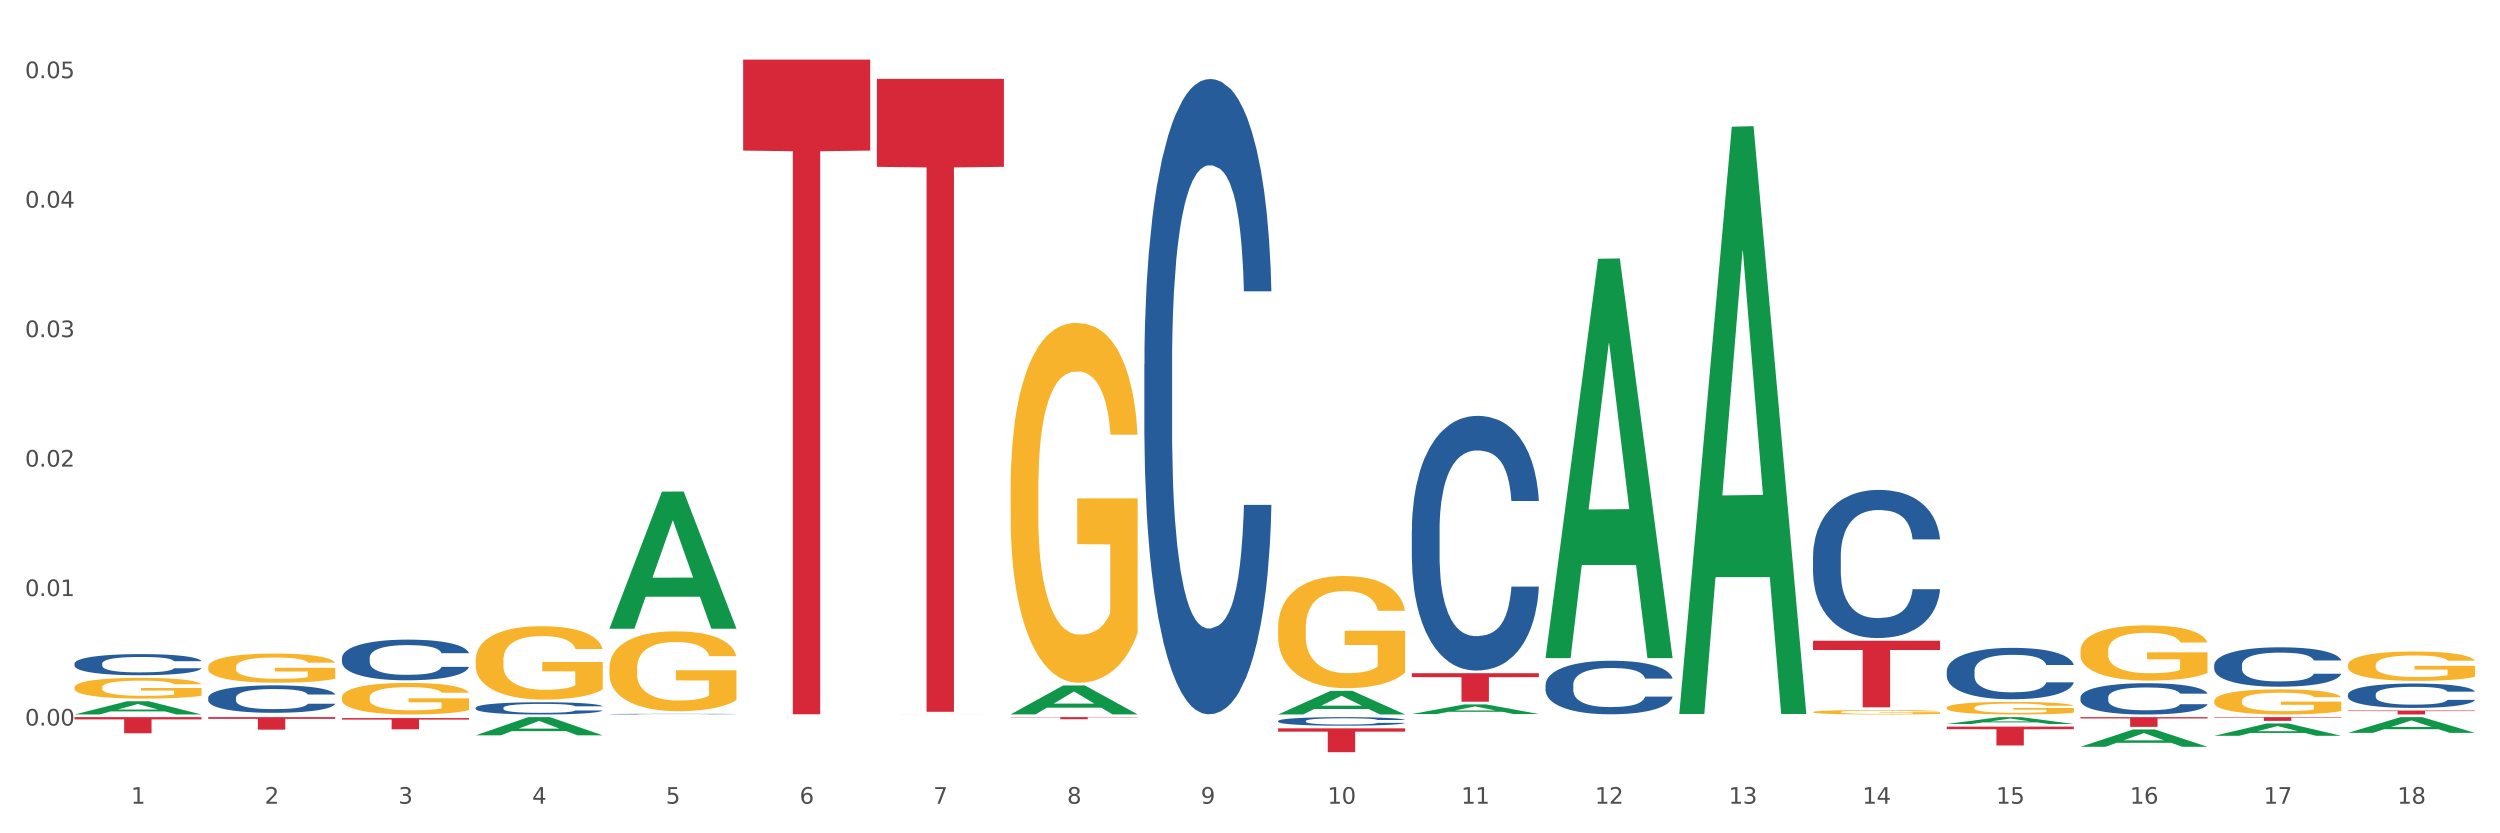 <?xml version="1.0" encoding="utf-8" standalone="no"?>
<!DOCTYPE svg PUBLIC "-//W3C//DTD SVG 1.1//EN"
  "http://www.w3.org/Graphics/SVG/1.1/DTD/svg11.dtd">
<svg xmlns:xlink="http://www.w3.org/1999/xlink" width="1080pt" height="360pt" viewBox="0 0 1080 360" xmlns="http://www.w3.org/2000/svg" version="1.1">
 <rect x="0" y="0" width="1080" height="360" fill="#333333" stroke="none"/>
 <defs>
  <style type="text/css">*{stroke-linejoin: round; stroke-linecap: butt}</style>
 </defs>
 <g id="figure_1">
  <g id="patch_1">
   <path d="M 0 360 
L 1080 360 
L 1080 0 
L 0 0 
z
" style="fill: #ffffff; stroke: #ffffff; stroke-linejoin: miter"/>
  </g>
  <g id="axes_1">
   <g id="matplotlib.axis_1">
    <g id="xtick_1">
     <g id="text_1">
      <!-- 1 -->
      <g style="fill: #4d4d4d" transform="translate(56.563 347.204) scale(0.096 -0.096)">
       <defs>
        <path id="DejaVuSans-31" d="M 794 531 
L 1825 531 
L 1825 4091 
L 703 3866 
L 703 4441 
L 1819 4666 
L 2450 4666 
L 2450 531 
L 3481 531 
L 3481 0 
L 794 0 
L 794 531 
z
" transform="scale(0.016)"/>
       </defs>
       <use xlink:href="#DejaVuSans-31"/>
      </g>
     </g>
    </g>
    <g id="xtick_2">
     <g id="text_2">
      <!-- 2 -->
      <g style="fill: #4d4d4d" transform="translate(114.336 347.204) scale(0.096 -0.096)">
       <defs>
        <path id="DejaVuSans-32" d="M 1228 531 
L 3431 531 
L 3431 0 
L 469 0 
L 469 531 
Q 828 903 1448 1529 
Q 2069 2156 2228 2338 
Q 2531 2678 2651 2914 
Q 2772 3150 2772 3378 
Q 2772 3750 2511 3984 
Q 2250 4219 1831 4219 
Q 1534 4219 1204 4116 
Q 875 4013 500 3803 
L 500 4441 
Q 881 4594 1212 4672 
Q 1544 4750 1819 4750 
Q 2544 4750 2975 4387 
Q 3406 4025 3406 3419 
Q 3406 3131 3298 2873 
Q 3191 2616 2906 2266 
Q 2828 2175 2409 1742 
Q 1991 1309 1228 531 
z
" transform="scale(0.016)"/>
       </defs>
       <use xlink:href="#DejaVuSans-32"/>
      </g>
     </g>
    </g>
    <g id="xtick_3">
     <g id="text_3">
      <!-- 3 -->
      <g style="fill: #4d4d4d" transform="translate(172.109 347.204) scale(0.096 -0.096)">
       <defs>
        <path id="DejaVuSans-33" d="M 2597 2516 
Q 3050 2419 3304 2112 
Q 3559 1806 3559 1356 
Q 3559 666 3084 287 
Q 2609 -91 1734 -91 
Q 1441 -91 1130 -33 
Q 819 25 488 141 
L 488 750 
Q 750 597 1062 519 
Q 1375 441 1716 441 
Q 2309 441 2620 675 
Q 2931 909 2931 1356 
Q 2931 1769 2642 2001 
Q 2353 2234 1838 2234 
L 1294 2234 
L 1294 2753 
L 1863 2753 
Q 2328 2753 2575 2939 
Q 2822 3125 2822 3475 
Q 2822 3834 2567 4026 
Q 2313 4219 1838 4219 
Q 1578 4219 1281 4162 
Q 984 4106 628 3988 
L 628 4550 
Q 988 4650 1302 4700 
Q 1616 4750 1894 4750 
Q 2613 4750 3031 4423 
Q 3450 4097 3450 3541 
Q 3450 3153 3228 2886 
Q 3006 2619 2597 2516 
z
" transform="scale(0.016)"/>
       </defs>
       <use xlink:href="#DejaVuSans-33"/>
      </g>
     </g>
    </g>
    <g id="xtick_4">
     <g id="text_4">
      <!-- 4 -->
      <g style="fill: #4d4d4d" transform="translate(229.882 347.204) scale(0.096 -0.096)">
       <defs>
        <path id="DejaVuSans-34" d="M 2419 4116 
L 825 1625 
L 2419 1625 
L 2419 4116 
z
M 2253 4666 
L 3047 4666 
L 3047 1625 
L 3713 1625 
L 3713 1100 
L 3047 1100 
L 3047 0 
L 2419 0 
L 2419 1100 
L 313 1100 
L 313 1709 
L 2253 4666 
z
" transform="scale(0.016)"/>
       </defs>
       <use xlink:href="#DejaVuSans-34"/>
      </g>
     </g>
    </g>
    <g id="xtick_5">
     <g id="text_5">
      <!-- 5 -->
      <g style="fill: #4d4d4d" transform="translate(287.655 347.204) scale(0.096 -0.096)">
       <defs>
        <path id="DejaVuSans-35" d="M 691 4666 
L 3169 4666 
L 3169 4134 
L 1269 4134 
L 1269 2991 
Q 1406 3038 1543 3061 
Q 1681 3084 1819 3084 
Q 2600 3084 3056 2656 
Q 3513 2228 3513 1497 
Q 3513 744 3044 326 
Q 2575 -91 1722 -91 
Q 1428 -91 1123 -41 
Q 819 9 494 109 
L 494 744 
Q 775 591 1075 516 
Q 1375 441 1709 441 
Q 2250 441 2565 725 
Q 2881 1009 2881 1497 
Q 2881 1984 2565 2268 
Q 2250 2553 1709 2553 
Q 1456 2553 1204 2497 
Q 953 2441 691 2322 
L 691 4666 
z
" transform="scale(0.016)"/>
       </defs>
       <use xlink:href="#DejaVuSans-35"/>
      </g>
     </g>
    </g>
    <g id="xtick_6">
     <g id="text_6">
      <!-- 6 -->
      <g style="fill: #4d4d4d" transform="translate(345.428 347.204) scale(0.096 -0.096)">
       <defs>
        <path id="DejaVuSans-36" d="M 2113 2584 
Q 1688 2584 1439 2293 
Q 1191 2003 1191 1497 
Q 1191 994 1439 701 
Q 1688 409 2113 409 
Q 2538 409 2786 701 
Q 3034 994 3034 1497 
Q 3034 2003 2786 2293 
Q 2538 2584 2113 2584 
z
M 3366 4563 
L 3366 3988 
Q 3128 4100 2886 4159 
Q 2644 4219 2406 4219 
Q 1781 4219 1451 3797 
Q 1122 3375 1075 2522 
Q 1259 2794 1537 2939 
Q 1816 3084 2150 3084 
Q 2853 3084 3261 2657 
Q 3669 2231 3669 1497 
Q 3669 778 3244 343 
Q 2819 -91 2113 -91 
Q 1303 -91 875 529 
Q 447 1150 447 2328 
Q 447 3434 972 4092 
Q 1497 4750 2381 4750 
Q 2619 4750 2861 4703 
Q 3103 4656 3366 4563 
z
" transform="scale(0.016)"/>
       </defs>
       <use xlink:href="#DejaVuSans-36"/>
      </g>
     </g>
    </g>
    <g id="xtick_7">
     <g id="text_7">
      <!-- 7 -->
      <g style="fill: #4d4d4d" transform="translate(403.201 347.204) scale(0.096 -0.096)">
       <defs>
        <path id="DejaVuSans-37" d="M 525 4666 
L 3525 4666 
L 3525 4397 
L 1831 0 
L 1172 0 
L 2766 4134 
L 525 4134 
L 525 4666 
z
" transform="scale(0.016)"/>
       </defs>
       <use xlink:href="#DejaVuSans-37"/>
      </g>
     </g>
    </g>
    <g id="xtick_8">
     <g id="text_8">
      <!-- 8 -->
      <g style="fill: #4d4d4d" transform="translate(460.974 347.204) scale(0.096 -0.096)">
       <defs>
        <path id="DejaVuSans-38" d="M 2034 2216 
Q 1584 2216 1326 1975 
Q 1069 1734 1069 1313 
Q 1069 891 1326 650 
Q 1584 409 2034 409 
Q 2484 409 2743 651 
Q 3003 894 3003 1313 
Q 3003 1734 2745 1975 
Q 2488 2216 2034 2216 
z
M 1403 2484 
Q 997 2584 770 2862 
Q 544 3141 544 3541 
Q 544 4100 942 4425 
Q 1341 4750 2034 4750 
Q 2731 4750 3128 4425 
Q 3525 4100 3525 3541 
Q 3525 3141 3298 2862 
Q 3072 2584 2669 2484 
Q 3125 2378 3379 2068 
Q 3634 1759 3634 1313 
Q 3634 634 3220 271 
Q 2806 -91 2034 -91 
Q 1263 -91 848 271 
Q 434 634 434 1313 
Q 434 1759 690 2068 
Q 947 2378 1403 2484 
z
M 1172 3481 
Q 1172 3119 1398 2916 
Q 1625 2713 2034 2713 
Q 2441 2713 2670 2916 
Q 2900 3119 2900 3481 
Q 2900 3844 2670 4047 
Q 2441 4250 2034 4250 
Q 1625 4250 1398 4047 
Q 1172 3844 1172 3481 
z
" transform="scale(0.016)"/>
       </defs>
       <use xlink:href="#DejaVuSans-38"/>
      </g>
     </g>
    </g>
    <g id="xtick_9">
     <g id="text_9">
      <!-- 9 -->
      <g style="fill: #4d4d4d" transform="translate(518.747 347.204) scale(0.096 -0.096)">
       <defs>
        <path id="DejaVuSans-39" d="M 703 97 
L 703 672 
Q 941 559 1184 500 
Q 1428 441 1663 441 
Q 2288 441 2617 861 
Q 2947 1281 2994 2138 
Q 2813 1869 2534 1725 
Q 2256 1581 1919 1581 
Q 1219 1581 811 2004 
Q 403 2428 403 3163 
Q 403 3881 828 4315 
Q 1253 4750 1959 4750 
Q 2769 4750 3195 4129 
Q 3622 3509 3622 2328 
Q 3622 1225 3098 567 
Q 2575 -91 1691 -91 
Q 1453 -91 1209 -44 
Q 966 3 703 97 
z
M 1959 2075 
Q 2384 2075 2632 2365 
Q 2881 2656 2881 3163 
Q 2881 3666 2632 3958 
Q 2384 4250 1959 4250 
Q 1534 4250 1286 3958 
Q 1038 3666 1038 3163 
Q 1038 2656 1286 2365 
Q 1534 2075 1959 2075 
z
" transform="scale(0.016)"/>
       </defs>
       <use xlink:href="#DejaVuSans-39"/>
      </g>
     </g>
    </g>
    <g id="xtick_10">
     <g id="text_10">
      <!-- 10 -->
      <g style="fill: #4d4d4d" transform="translate(573.466 347.204) scale(0.096 -0.096)">
       <defs>
        <path id="DejaVuSans-30" d="M 2034 4250 
Q 1547 4250 1301 3770 
Q 1056 3291 1056 2328 
Q 1056 1369 1301 889 
Q 1547 409 2034 409 
Q 2525 409 2770 889 
Q 3016 1369 3016 2328 
Q 3016 3291 2770 3770 
Q 2525 4250 2034 4250 
z
M 2034 4750 
Q 2819 4750 3233 4129 
Q 3647 3509 3647 2328 
Q 3647 1150 3233 529 
Q 2819 -91 2034 -91 
Q 1250 -91 836 529 
Q 422 1150 422 2328 
Q 422 3509 836 4129 
Q 1250 4750 2034 4750 
z
" transform="scale(0.016)"/>
       </defs>
       <use xlink:href="#DejaVuSans-31"/>
       <use xlink:href="#DejaVuSans-30" transform="translate(63.623 0)"/>
      </g>
     </g>
    </g>
    <g id="xtick_11">
     <g id="text_11">
      <!-- 11 -->
      <g style="fill: #4d4d4d" transform="translate(631.239 347.204) scale(0.096 -0.096)">
       <use xlink:href="#DejaVuSans-31"/>
       <use xlink:href="#DejaVuSans-31" transform="translate(63.623 0)"/>
      </g>
     </g>
    </g>
    <g id="xtick_12">
     <g id="text_12">
      <!-- 12 -->
      <g style="fill: #4d4d4d" transform="translate(689.012 347.204) scale(0.096 -0.096)">
       <use xlink:href="#DejaVuSans-31"/>
       <use xlink:href="#DejaVuSans-32" transform="translate(63.623 0)"/>
      </g>
     </g>
    </g>
    <g id="xtick_13">
     <g id="text_13">
      <!-- 13 -->
      <g style="fill: #4d4d4d" transform="translate(746.785 347.204) scale(0.096 -0.096)">
       <use xlink:href="#DejaVuSans-31"/>
       <use xlink:href="#DejaVuSans-33" transform="translate(63.623 0)"/>
      </g>
     </g>
    </g>
    <g id="xtick_14">
     <g id="text_14">
      <!-- 14 -->
      <g style="fill: #4d4d4d" transform="translate(804.558 347.204) scale(0.096 -0.096)">
       <use xlink:href="#DejaVuSans-31"/>
       <use xlink:href="#DejaVuSans-34" transform="translate(63.623 0)"/>
      </g>
     </g>
    </g>
    <g id="xtick_15">
     <g id="text_15">
      <!-- 15 -->
      <g style="fill: #4d4d4d" transform="translate(862.331 347.204) scale(0.096 -0.096)">
       <use xlink:href="#DejaVuSans-31"/>
       <use xlink:href="#DejaVuSans-35" transform="translate(63.623 0)"/>
      </g>
     </g>
    </g>
    <g id="xtick_16">
     <g id="text_16">
      <!-- 16 -->
      <g style="fill: #4d4d4d" transform="translate(920.104 347.204) scale(0.096 -0.096)">
       <use xlink:href="#DejaVuSans-31"/>
       <use xlink:href="#DejaVuSans-36" transform="translate(63.623 0)"/>
      </g>
     </g>
    </g>
    <g id="xtick_17">
     <g id="text_17">
      <!-- 17 -->
      <g style="fill: #4d4d4d" transform="translate(977.877 347.204) scale(0.096 -0.096)">
       <use xlink:href="#DejaVuSans-31"/>
       <use xlink:href="#DejaVuSans-37" transform="translate(63.623 0)"/>
      </g>
     </g>
    </g>
    <g id="xtick_18">
     <g id="text_18">
      <!-- 18 -->
      <g style="fill: #4d4d4d" transform="translate(1035.65 347.204) scale(0.096 -0.096)">
       <use xlink:href="#DejaVuSans-31"/>
       <use xlink:href="#DejaVuSans-38" transform="translate(63.623 0)"/>
      </g>
     </g>
    </g>
    <g id="xtick_19"/>
    <g id="xtick_20"/>
    <g id="xtick_21"/>
    <g id="xtick_22"/>
    <g id="xtick_23"/>
    <g id="xtick_24"/>
    <g id="xtick_25"/>
    <g id="xtick_26"/>
    <g id="xtick_27"/>
    <g id="xtick_28"/>
    <g id="xtick_29"/>
    <g id="xtick_30"/>
    <g id="xtick_31"/>
    <g id="xtick_32"/>
    <g id="xtick_33"/>
    <g id="xtick_34"/>
    <g id="xtick_35"/>
   </g>
   <g id="matplotlib.axis_2">
    <g id="ytick_1">
     <g id="text_19">
      <!-- 0.00 -->
      <g style="fill: #4d4d4d" transform="translate(10.8 313.445) scale(0.096 -0.096)">
       <defs>
        <path id="DejaVuSans-2e" d="M 684 794 
L 1344 794 
L 1344 0 
L 684 0 
L 684 794 
z
" transform="scale(0.016)"/>
       </defs>
       <use xlink:href="#DejaVuSans-30"/>
       <use xlink:href="#DejaVuSans-2e" transform="translate(63.623 0)"/>
       <use xlink:href="#DejaVuSans-30" transform="translate(95.41 0)"/>
       <use xlink:href="#DejaVuSans-30" transform="translate(159.033 0)"/>
      </g>
     </g>
    </g>
    <g id="ytick_2">
     <g id="text_20">
      <!-- 0.01 -->
      <g style="fill: #4d4d4d" transform="translate(10.8 257.511) scale(0.096 -0.096)">
       <use xlink:href="#DejaVuSans-30"/>
       <use xlink:href="#DejaVuSans-2e" transform="translate(63.623 0)"/>
       <use xlink:href="#DejaVuSans-30" transform="translate(95.41 0)"/>
       <use xlink:href="#DejaVuSans-31" transform="translate(159.033 0)"/>
      </g>
     </g>
    </g>
    <g id="ytick_3">
     <g id="text_21">
      <!-- 0.02 -->
      <g style="fill: #4d4d4d" transform="translate(10.8 201.576) scale(0.096 -0.096)">
       <use xlink:href="#DejaVuSans-30"/>
       <use xlink:href="#DejaVuSans-2e" transform="translate(63.623 0)"/>
       <use xlink:href="#DejaVuSans-30" transform="translate(95.41 0)"/>
       <use xlink:href="#DejaVuSans-32" transform="translate(159.033 0)"/>
      </g>
     </g>
    </g>
    <g id="ytick_4">
     <g id="text_22">
      <!-- 0.03 -->
      <g style="fill: #4d4d4d" transform="translate(10.8 145.642) scale(0.096 -0.096)">
       <use xlink:href="#DejaVuSans-30"/>
       <use xlink:href="#DejaVuSans-2e" transform="translate(63.623 0)"/>
       <use xlink:href="#DejaVuSans-30" transform="translate(95.41 0)"/>
       <use xlink:href="#DejaVuSans-33" transform="translate(159.033 0)"/>
      </g>
     </g>
    </g>
    <g id="ytick_5">
     <g id="text_23">
      <!-- 0.04 -->
      <g style="fill: #4d4d4d" transform="translate(10.8 89.708) scale(0.096 -0.096)">
       <use xlink:href="#DejaVuSans-30"/>
       <use xlink:href="#DejaVuSans-2e" transform="translate(63.623 0)"/>
       <use xlink:href="#DejaVuSans-30" transform="translate(95.41 0)"/>
       <use xlink:href="#DejaVuSans-34" transform="translate(159.033 0)"/>
      </g>
     </g>
    </g>
    <g id="ytick_6">
     <g id="text_24">
      <!-- 0.05 -->
      <g style="fill: #4d4d4d" transform="translate(10.8 33.774) scale(0.096 -0.096)">
       <use xlink:href="#DejaVuSans-30"/>
       <use xlink:href="#DejaVuSans-2e" transform="translate(63.623 0)"/>
       <use xlink:href="#DejaVuSans-30" transform="translate(95.41 0)"/>
       <use xlink:href="#DejaVuSans-35" transform="translate(159.033 0)"/>
      </g>
     </g>
    </g>
    <g id="ytick_7"/>
    <g id="ytick_8"/>
    <g id="ytick_9"/>
    <g id="ytick_10"/>
    <g id="ytick_11"/>
   </g>
   <g id="PolyCollection_1">
    <path d="M 32.175 308.651 
L 32.232 308.645 
L 54.864 302.939 
L 64.257 302.933 
L 87.059 308.661 
L 76.196 308.661 
L 71.273 307.327 
L 47.905 307.327 
L 47.735 307.349 
L 42.982 308.661 
L 32.175 308.661 
L 32.175 308.651 
L 50.847 306.531 
L 68.331 306.526 
L 59.674 304.154 
L 59.561 304.143 
L 59.447 304.16 
L 50.79 306.526 
L 50.847 306.531 
L 32.175 308.651 
z
" clip-path="url(#p53d8d0f473)" style="fill: #109648"/>
    <path d="M 263.267 308.5 
L 263.332 308.5 
L 263.332 308.492 
L 263.526 308.482 
L 264.24 308.463 
L 265.148 308.449 
L 266.705 308.432 
L 267.549 308.425 
L 268.652 308.418 
L 270.922 308.405 
L 273.517 308.394 
L 275.334 308.388 
L 276.696 308.385 
L 279.745 308.378 
L 281.497 308.375 
L 283.313 308.373 
L 284.87 308.371 
L 287.465 308.369 
L 289.541 308.368 
L 291.942 308.368 
L 293.953 308.368 
L 296.613 308.369 
L 300.505 308.373 
L 301.997 308.375 
L 304.008 308.378 
L 306.084 308.382 
L 307.771 308.386 
L 309.717 308.392 
L 311.729 308.4 
L 313.675 308.411 
L 315.037 308.42 
L 316.14 308.43 
L 317.113 308.442 
L 317.827 308.455 
L 318.151 308.466 
L 306.279 308.466 
L 305.955 308.456 
L 305.306 308.445 
L 304.657 308.438 
L 303.944 308.432 
L 302.841 308.426 
L 301.868 308.421 
L 300.246 308.416 
L 298.754 308.413 
L 297.521 308.411 
L 296.029 308.41 
L 292.85 308.408 
L 290.579 308.408 
L 289.152 308.409 
L 287.4 308.41 
L 285.908 308.412 
L 284.157 308.415 
L 282.794 308.418 
L 281.432 308.423 
L 280.653 308.426 
L 279.486 308.432 
L 278.707 308.437 
L 277.669 308.445 
L 277.085 308.451 
L 276.047 308.466 
L 275.593 308.478 
L 275.399 308.485 
L 275.269 308.494 
L 275.269 308.536 
L 275.658 308.554 
L 275.982 308.562 
L 276.501 308.572 
L 277.475 308.583 
L 278.902 308.595 
L 280.394 308.603 
L 281.627 308.608 
L 282.794 308.612 
L 283.962 308.615 
L 285.389 308.618 
L 286.557 308.619 
L 288.309 308.621 
L 290.385 308.622 
L 292.007 308.622 
L 295.315 308.62 
L 296.807 308.619 
L 298.235 308.617 
L 299.792 308.614 
L 301.024 308.611 
L 301.738 308.609 
L 302.906 308.603 
L 303.814 308.598 
L 304.592 308.592 
L 305.111 308.587 
L 305.695 308.579 
L 306.149 308.569 
L 306.279 308.565 
L 318.151 308.565 
L 317.892 308.574 
L 317.438 308.584 
L 316.529 308.596 
L 315.816 308.603 
L 314.713 308.612 
L 313.545 308.62 
L 311.923 308.628 
L 310.431 308.634 
L 308.874 308.64 
L 307.187 308.644 
L 304.138 308.651 
L 303.035 308.653 
L 300.7 308.656 
L 298.883 308.658 
L 296.223 308.66 
L 293.499 308.661 
L 290.644 308.661 
L 288.114 308.661 
L 285.324 308.659 
L 283.573 308.658 
L 281.627 308.655 
L 279.356 308.651 
L 277.215 308.647 
L 275.204 308.641 
L 273.323 308.635 
L 271.571 308.628 
L 269.3 308.617 
L 267.614 308.606 
L 266.381 308.595 
L 265.538 308.586 
L 264.694 308.575 
L 264.24 308.567 
L 263.526 308.549 
L 263.267 308.531 
L 263.267 308.5 
z
" clip-path="url(#p53d8d0f473)" style="fill: #255c99"/>
    <path d="M 205.494 305.744 
L 205.559 305.739 
L 205.559 305.604 
L 205.753 305.42 
L 206.467 305.081 
L 207.375 304.825 
L 208.932 304.525 
L 209.776 304.4 
L 210.879 304.259 
L 213.149 304.032 
L 215.744 303.839 
L 217.561 303.732 
L 218.923 303.664 
L 221.972 303.543 
L 223.724 303.49 
L 225.54 303.447 
L 227.097 303.418 
L 229.692 303.384 
L 231.768 303.369 
L 234.169 303.365 
L 236.18 303.369 
L 238.84 303.389 
L 242.732 303.447 
L 244.224 303.481 
L 246.236 303.539 
L 248.312 303.616 
L 249.998 303.693 
L 251.945 303.805 
L 253.956 303.95 
L 255.902 304.134 
L 257.264 304.303 
L 258.367 304.482 
L 259.34 304.699 
L 260.054 304.936 
L 260.378 305.135 
L 248.506 305.135 
L 248.182 304.956 
L 247.533 304.762 
L 246.884 304.632 
L 246.171 304.525 
L 245.068 304.404 
L 244.095 304.327 
L 242.473 304.235 
L 240.981 304.177 
L 239.748 304.143 
L 238.256 304.114 
L 235.077 304.085 
L 232.806 304.085 
L 231.379 304.095 
L 229.627 304.119 
L 228.135 304.153 
L 226.384 304.211 
L 225.021 304.274 
L 223.659 304.356 
L 222.88 304.414 
L 221.713 304.52 
L 220.934 304.608 
L 219.896 304.757 
L 219.312 304.864 
L 218.274 305.14 
L 217.82 305.343 
L 217.626 305.483 
L 217.496 305.638 
L 217.496 306.392 
L 217.885 306.731 
L 218.209 306.876 
L 218.728 307.04 
L 219.702 307.253 
L 221.129 307.461 
L 222.621 307.611 
L 223.854 307.703 
L 225.021 307.771 
L 226.189 307.824 
L 227.616 307.872 
L 228.784 307.901 
L 230.536 307.93 
L 232.612 307.945 
L 234.234 307.945 
L 237.542 307.92 
L 239.034 307.896 
L 240.462 307.862 
L 242.019 307.809 
L 243.251 307.751 
L 243.965 307.708 
L 245.133 307.616 
L 246.041 307.519 
L 246.819 307.408 
L 247.338 307.311 
L 247.922 307.166 
L 248.376 307.002 
L 248.506 306.914 
L 260.378 306.914 
L 260.119 307.089 
L 259.665 307.258 
L 258.756 307.485 
L 258.043 307.616 
L 256.94 307.775 
L 255.772 307.911 
L 254.15 308.061 
L 252.658 308.172 
L 251.101 308.269 
L 249.414 308.356 
L 246.365 308.477 
L 245.262 308.511 
L 242.927 308.569 
L 241.11 308.602 
L 238.45 308.636 
L 235.726 308.656 
L 232.871 308.66 
L 230.341 308.651 
L 227.551 308.622 
L 225.8 308.593 
L 223.854 308.549 
L 221.583 308.482 
L 219.442 308.399 
L 217.431 308.303 
L 215.55 308.191 
L 213.798 308.066 
L 211.527 307.858 
L 209.841 307.654 
L 208.608 307.466 
L 207.765 307.306 
L 206.921 307.103 
L 206.467 306.963 
L 205.753 306.624 
L 205.494 306.31 
L 205.494 305.744 
z
" clip-path="url(#p53d8d0f473)" style="fill: #255c99"/>
    <path d="M 147.721 284.213 
L 147.786 284.197 
L 147.786 283.747 
L 147.98 283.137 
L 148.694 282.014 
L 149.602 281.163 
L 151.159 280.168 
L 152.003 279.751 
L 153.106 279.285 
L 155.376 278.531 
L 157.971 277.889 
L 159.788 277.536 
L 161.15 277.311 
L 164.199 276.91 
L 165.951 276.733 
L 167.767 276.589 
L 169.324 276.493 
L 171.919 276.38 
L 173.995 276.332 
L 176.396 276.316 
L 178.407 276.332 
L 181.067 276.396 
L 184.959 276.589 
L 186.451 276.701 
L 188.463 276.894 
L 190.539 277.151 
L 192.225 277.407 
L 194.172 277.777 
L 196.183 278.258 
L 198.129 278.868 
L 199.491 279.43 
L 200.594 280.024 
L 201.567 280.746 
L 202.281 281.532 
L 202.605 282.19 
L 190.733 282.19 
L 190.409 281.596 
L 189.76 280.954 
L 189.111 280.521 
L 188.398 280.168 
L 187.295 279.767 
L 186.322 279.51 
L 184.7 279.205 
L 183.208 279.012 
L 181.975 278.9 
L 180.483 278.804 
L 177.304 278.708 
L 175.033 278.708 
L 173.606 278.74 
L 171.854 278.82 
L 170.362 278.932 
L 168.611 279.125 
L 167.248 279.333 
L 165.886 279.606 
L 165.107 279.799 
L 163.94 280.152 
L 163.161 280.441 
L 162.123 280.938 
L 161.539 281.292 
L 160.501 282.206 
L 160.047 282.88 
L 159.853 283.346 
L 159.723 283.86 
L 159.723 286.363 
L 160.112 287.487 
L 160.436 287.968 
L 160.955 288.514 
L 161.929 289.22 
L 163.356 289.91 
L 164.848 290.408 
L 166.081 290.713 
L 167.248 290.938 
L 168.416 291.114 
L 169.843 291.275 
L 171.011 291.371 
L 172.763 291.467 
L 174.839 291.515 
L 176.461 291.515 
L 179.769 291.435 
L 181.261 291.355 
L 182.689 291.242 
L 184.246 291.066 
L 185.478 290.873 
L 186.192 290.729 
L 187.36 290.424 
L 188.268 290.103 
L 189.046 289.734 
L 189.565 289.413 
L 190.149 288.931 
L 190.603 288.386 
L 190.733 288.097 
L 202.605 288.097 
L 202.346 288.674 
L 201.892 289.236 
L 200.983 289.991 
L 200.27 290.424 
L 199.167 290.954 
L 197.999 291.403 
L 196.377 291.901 
L 194.885 292.27 
L 193.328 292.591 
L 191.641 292.88 
L 188.592 293.281 
L 187.489 293.393 
L 185.154 293.586 
L 183.337 293.698 
L 180.678 293.81 
L 177.953 293.875 
L 175.098 293.891 
L 172.568 293.859 
L 169.778 293.762 
L 168.027 293.666 
L 166.081 293.522 
L 163.81 293.297 
L 161.669 293.024 
L 159.658 292.703 
L 157.777 292.334 
L 156.025 291.917 
L 153.754 291.226 
L 152.068 290.552 
L 150.835 289.926 
L 149.992 289.397 
L 149.148 288.723 
L 148.694 288.257 
L 147.98 287.134 
L 147.721 286.09 
L 147.721 284.213 
z
" clip-path="url(#p53d8d0f473)" style="fill: #255c99"/>
    <path d="M 89.948 301.398 
L 90.013 301.387 
L 90.013 301.084 
L 90.207 300.672 
L 90.921 299.913 
L 91.829 299.339 
L 93.386 298.667 
L 94.23 298.386 
L 95.333 298.072 
L 97.603 297.562 
L 100.198 297.129 
L 102.015 296.891 
L 103.377 296.739 
L 106.426 296.468 
L 108.178 296.349 
L 109.994 296.251 
L 111.551 296.186 
L 114.146 296.11 
L 116.222 296.078 
L 118.623 296.067 
L 120.634 296.078 
L 123.294 296.121 
L 127.186 296.251 
L 128.678 296.327 
L 130.69 296.457 
L 132.766 296.631 
L 134.452 296.804 
L 136.399 297.053 
L 138.41 297.378 
L 140.356 297.79 
L 141.718 298.169 
L 142.821 298.57 
L 143.794 299.058 
L 144.508 299.588 
L 144.832 300.033 
L 132.96 300.033 
L 132.636 299.632 
L 131.987 299.198 
L 131.338 298.906 
L 130.625 298.667 
L 129.522 298.397 
L 128.549 298.223 
L 126.927 298.017 
L 125.435 297.887 
L 124.202 297.812 
L 122.71 297.747 
L 119.531 297.682 
L 117.26 297.682 
L 115.833 297.703 
L 114.082 297.757 
L 112.589 297.833 
L 110.838 297.963 
L 109.475 298.104 
L 108.113 298.288 
L 107.335 298.418 
L 106.167 298.657 
L 105.388 298.852 
L 104.35 299.188 
L 103.766 299.426 
L 102.728 300.044 
L 102.274 300.499 
L 102.08 300.813 
L 101.95 301.16 
L 101.95 302.85 
L 102.339 303.608 
L 102.663 303.933 
L 103.183 304.302 
L 104.156 304.778 
L 105.583 305.244 
L 107.075 305.58 
L 108.308 305.786 
L 109.475 305.938 
L 110.643 306.057 
L 112.07 306.165 
L 113.238 306.23 
L 114.99 306.295 
L 117.066 306.328 
L 118.688 306.328 
L 121.996 306.274 
L 123.488 306.219 
L 124.916 306.144 
L 126.473 306.024 
L 127.705 305.894 
L 128.419 305.797 
L 129.587 305.591 
L 130.495 305.374 
L 131.273 305.125 
L 131.792 304.908 
L 132.376 304.583 
L 132.83 304.215 
L 132.96 304.02 
L 144.832 304.02 
L 144.573 304.41 
L 144.119 304.789 
L 143.21 305.298 
L 142.497 305.591 
L 141.394 305.949 
L 140.226 306.252 
L 138.604 306.588 
L 137.112 306.837 
L 135.555 307.054 
L 133.868 307.249 
L 130.819 307.52 
L 129.716 307.595 
L 127.381 307.725 
L 125.564 307.801 
L 122.905 307.877 
L 120.18 307.92 
L 117.325 307.931 
L 114.795 307.91 
L 112.006 307.845 
L 110.254 307.78 
L 108.308 307.682 
L 106.037 307.53 
L 103.896 307.346 
L 101.885 307.13 
L 100.004 306.88 
L 98.252 306.599 
L 95.981 306.133 
L 94.295 305.678 
L 93.062 305.255 
L 92.219 304.898 
L 91.375 304.442 
L 90.921 304.128 
L 90.207 303.37 
L 89.948 302.666 
L 89.948 301.398 
z
" clip-path="url(#p53d8d0f473)" style="fill: #255c99"/>
    <path d="M 32.175 286.675 
L 32.24 286.666 
L 32.24 286.433 
L 32.434 286.117 
L 33.148 285.533 
L 34.056 285.092 
L 35.613 284.576 
L 36.457 284.359 
L 37.56 284.117 
L 39.83 283.726 
L 42.425 283.393 
L 44.242 283.209 
L 45.604 283.093 
L 48.653 282.884 
L 50.405 282.793 
L 52.221 282.718 
L 53.778 282.668 
L 56.373 282.61 
L 58.449 282.585 
L 60.85 282.576 
L 62.861 282.585 
L 65.521 282.618 
L 69.413 282.718 
L 70.905 282.776 
L 72.917 282.876 
L 74.993 283.009 
L 76.679 283.143 
L 78.626 283.334 
L 80.637 283.584 
L 82.583 283.901 
L 83.945 284.192 
L 85.048 284.501 
L 86.021 284.875 
L 86.735 285.284 
L 87.059 285.625 
L 75.187 285.625 
L 74.863 285.317 
L 74.214 284.984 
L 73.565 284.759 
L 72.852 284.576 
L 71.749 284.367 
L 70.776 284.234 
L 69.154 284.076 
L 67.662 283.976 
L 66.429 283.917 
L 64.937 283.867 
L 61.758 283.817 
L 59.487 283.817 
L 58.06 283.834 
L 56.309 283.876 
L 54.816 283.934 
L 53.065 284.034 
L 51.702 284.142 
L 50.34 284.284 
L 49.562 284.384 
L 48.394 284.567 
L 47.615 284.717 
L 46.577 284.975 
L 45.993 285.159 
L 44.955 285.633 
L 44.501 285.983 
L 44.307 286.225 
L 44.177 286.491 
L 44.177 287.791 
L 44.566 288.374 
L 44.891 288.624 
L 45.41 288.907 
L 46.383 289.274 
L 47.81 289.632 
L 49.302 289.89 
L 50.535 290.048 
L 51.702 290.165 
L 52.87 290.257 
L 54.297 290.34 
L 55.465 290.39 
L 57.217 290.44 
L 59.293 290.465 
L 60.915 290.465 
L 64.223 290.423 
L 65.715 290.382 
L 67.143 290.323 
L 68.7 290.232 
L 69.932 290.132 
L 70.646 290.057 
L 71.814 289.898 
L 72.722 289.732 
L 73.5 289.54 
L 74.019 289.374 
L 74.603 289.124 
L 75.057 288.841 
L 75.187 288.691 
L 87.059 288.691 
L 86.8 288.99 
L 86.346 289.282 
L 85.437 289.674 
L 84.724 289.898 
L 83.621 290.173 
L 82.453 290.407 
L 80.831 290.665 
L 79.339 290.856 
L 77.782 291.023 
L 76.095 291.173 
L 73.046 291.381 
L 71.943 291.44 
L 69.608 291.539 
L 67.791 291.598 
L 65.132 291.656 
L 62.407 291.689 
L 59.552 291.698 
L 57.022 291.681 
L 54.233 291.631 
L 52.481 291.581 
L 50.535 291.506 
L 48.264 291.39 
L 46.123 291.248 
L 44.112 291.081 
L 42.231 290.89 
L 40.479 290.673 
L 38.208 290.315 
L 36.522 289.965 
L 35.289 289.64 
L 34.446 289.365 
L 33.602 289.015 
L 33.148 288.774 
L 32.434 288.191 
L 32.175 287.649 
L 32.175 286.675 
z
" clip-path="url(#p53d8d0f473)" style="fill: #255c99"/>
    <path d="M 32.175 309.797 
L 87.059 309.797 
L 87.059 310.767 
L 65.47 310.774 
L 65.47 316.778 
L 53.635 316.778 
L 53.635 310.774 
L 32.175 310.767 
L 32.175 309.804 
L 32.175 309.797 
z
" clip-path="url(#p53d8d0f473)" style="fill: #d62839"/>
    <path d="M 89.948 309.797 
L 144.832 309.797 
L 144.832 310.552 
L 123.243 310.557 
L 123.243 315.224 
L 111.407 315.224 
L 111.407 310.557 
L 89.948 310.552 
L 89.948 309.803 
L 89.948 309.797 
z
" clip-path="url(#p53d8d0f473)" style="fill: #d62839"/>
    <path d="M 494.359 157.447 
L 494.424 157.196 
L 494.424 150.178 
L 494.618 140.653 
L 495.332 123.108 
L 496.24 109.824 
L 497.797 94.283 
L 498.641 87.767 
L 499.743 80.498 
L 502.014 68.717 
L 504.609 58.692 
L 506.426 53.177 
L 507.788 49.668 
L 510.837 43.402 
L 512.589 40.645 
L 514.405 38.389 
L 515.962 36.885 
L 518.557 35.131 
L 520.633 34.379 
L 523.034 34.128 
L 525.045 34.379 
L 527.705 35.381 
L 531.597 38.389 
L 533.089 40.144 
L 535.1 43.151 
L 537.176 47.162 
L 538.863 51.172 
L 540.809 56.937 
L 542.821 64.456 
L 544.767 73.981 
L 546.129 82.754 
L 547.232 92.028 
L 548.205 103.307 
L 548.919 115.588 
L 549.243 125.865 
L 537.371 125.865 
L 537.047 116.591 
L 536.398 106.565 
L 535.749 99.798 
L 535.036 94.283 
L 533.933 88.017 
L 532.96 84.007 
L 531.338 79.245 
L 529.846 76.237 
L 528.613 74.482 
L 527.121 72.978 
L 523.942 71.475 
L 521.671 71.475 
L 520.244 71.976 
L 518.492 73.229 
L 517 74.984 
L 515.249 77.991 
L 513.886 81.25 
L 512.524 85.511 
L 511.745 88.519 
L 510.578 94.033 
L 509.799 98.544 
L 508.761 106.315 
L 508.177 111.829 
L 507.139 126.116 
L 506.685 136.643 
L 506.49 143.912 
L 506.361 151.932 
L 506.361 191.033 
L 506.75 208.579 
L 507.074 216.098 
L 507.593 224.62 
L 508.566 235.648 
L 509.994 246.426 
L 511.486 254.196 
L 512.718 258.959 
L 513.886 262.468 
L 515.054 265.225 
L 516.481 267.731 
L 517.649 269.235 
L 519.401 270.739 
L 521.477 271.491 
L 523.099 271.491 
L 526.407 270.238 
L 527.899 268.984 
L 529.327 267.23 
L 530.884 264.473 
L 532.116 261.465 
L 532.83 259.209 
L 533.998 254.447 
L 534.906 249.434 
L 535.684 243.669 
L 536.203 238.656 
L 536.787 231.137 
L 537.241 222.615 
L 537.371 218.103 
L 549.243 218.103 
L 548.984 227.126 
L 548.53 235.899 
L 547.621 247.679 
L 546.908 254.447 
L 545.805 262.718 
L 544.637 269.736 
L 543.015 277.506 
L 541.523 283.271 
L 539.966 288.284 
L 538.279 292.796 
L 535.23 299.062 
L 534.127 300.817 
L 531.792 303.824 
L 529.975 305.579 
L 527.315 307.333 
L 524.591 308.336 
L 521.736 308.587 
L 519.206 308.085 
L 516.416 306.582 
L 514.665 305.078 
L 512.718 302.822 
L 510.448 299.313 
L 508.307 295.052 
L 506.296 290.039 
L 504.414 284.274 
L 502.663 277.757 
L 500.392 266.979 
L 498.705 256.452 
L 497.473 246.677 
L 496.629 238.406 
L 495.786 227.878 
L 495.332 220.61 
L 494.618 203.064 
L 494.359 186.772 
L 494.359 157.447 
z
" clip-path="url(#p53d8d0f473)" style="fill: #255c99"/>
    <path d="M 147.721 310.207 
L 202.605 310.207 
L 202.605 310.877 
L 181.016 310.881 
L 181.016 315.029 
L 169.18 315.029 
L 169.18 310.881 
L 147.721 310.877 
L 147.721 310.211 
L 147.721 310.207 
z
" clip-path="url(#p53d8d0f473)" style="fill: #d62839"/>
    <path d="M 378.813 34.078 
L 433.697 34.078 
L 433.697 72.074 
L 412.108 72.331 
L 412.108 307.496 
L 400.272 307.496 
L 400.272 72.331 
L 378.813 72.074 
L 378.813 34.334 
L 378.813 34.078 
z
" clip-path="url(#p53d8d0f473)" style="fill: #d62839"/>
    <path d="M 436.586 309.797 
L 491.47 309.797 
L 491.47 309.925 
L 469.881 309.925 
L 469.881 310.712 
L 458.045 310.712 
L 458.045 309.925 
L 436.586 309.925 
L 436.586 309.798 
L 436.586 309.797 
z
" clip-path="url(#p53d8d0f473)" style="fill: #d62839"/>
    <path d="M 552.132 314.636 
L 607.016 314.636 
L 607.016 316.069 
L 585.427 316.079 
L 585.427 324.95 
L 573.591 324.95 
L 573.591 316.079 
L 552.132 316.069 
L 552.132 314.645 
L 552.132 314.636 
z
" clip-path="url(#p53d8d0f473)" style="fill: #d62839"/>
    <path d="M 609.905 290.818 
L 664.789 290.818 
L 664.789 292.533 
L 643.2 292.544 
L 643.2 303.155 
L 631.364 303.155 
L 631.364 292.544 
L 609.905 292.533 
L 609.905 290.83 
L 609.905 290.818 
z
" clip-path="url(#p53d8d0f473)" style="fill: #d62839"/>
    <path d="M 783.224 276.786 
L 838.108 276.786 
L 838.108 280.787 
L 816.519 280.814 
L 816.519 305.58 
L 804.683 305.58 
L 804.683 280.814 
L 783.224 280.787 
L 783.224 276.813 
L 783.224 276.786 
z
" clip-path="url(#p53d8d0f473)" style="fill: #d62839"/>
    <path d="M 840.997 313.893 
L 895.881 313.893 
L 895.881 315.024 
L 874.291 315.031 
L 874.291 322.029 
L 862.456 322.029 
L 862.456 315.031 
L 840.997 315.024 
L 840.997 313.901 
L 840.997 313.893 
z
" clip-path="url(#p53d8d0f473)" style="fill: #d62839"/>
    <path d="M 898.77 309.797 
L 953.654 309.797 
L 953.654 310.381 
L 932.064 310.385 
L 932.064 313.995 
L 920.229 313.995 
L 920.229 310.385 
L 898.77 310.381 
L 898.77 309.801 
L 898.77 309.797 
z
" clip-path="url(#p53d8d0f473)" style="fill: #d62839"/>
    <path d="M 321.04 25.759 
L 375.924 25.759 
L 375.924 65.06 
L 354.335 65.325 
L 354.335 308.563 
L 342.499 308.563 
L 342.499 65.325 
L 321.04 65.06 
L 321.04 26.025 
L 321.04 25.759 
z
" clip-path="url(#p53d8d0f473)" style="fill: #d62839"/>
    <path d="M 32.175 296.976 
L 32.24 296.968 
L 32.24 296.673 
L 32.369 296.419 
L 33.017 295.805 
L 33.989 295.298 
L 34.702 295.028 
L 35.415 294.807 
L 36.257 294.586 
L 37.294 294.356 
L 39.173 294.021 
L 40.34 293.849 
L 41.765 293.669 
L 44.357 293.407 
L 46.236 293.26 
L 48.18 293.137 
L 51.355 292.989 
L 53.429 292.924 
L 55.632 292.875 
L 58.289 292.842 
L 60.298 292.834 
L 64.704 292.858 
L 68.462 292.932 
L 70.277 292.989 
L 72.609 293.088 
L 73.84 293.153 
L 75.849 293.284 
L 77.923 293.456 
L 79.348 293.603 
L 81.487 293.882 
L 83.107 294.16 
L 84.597 294.504 
L 85.375 294.741 
L 85.958 294.962 
L 86.476 295.216 
L 86.995 295.617 
L 75.331 295.617 
L 74.877 295.331 
L 74.164 295.06 
L 73.128 294.798 
L 72.22 294.635 
L 70.665 294.43 
L 69.24 294.299 
L 67.749 294.201 
L 65.935 294.119 
L 64.509 294.078 
L 62.501 294.045 
L 58.548 294.054 
L 55.891 294.119 
L 54.077 294.201 
L 52.911 294.275 
L 51.874 294.356 
L 50.707 294.471 
L 49.347 294.643 
L 48.375 294.798 
L 47.403 294.995 
L 46.625 295.191 
L 45.912 295.421 
L 45.329 295.666 
L 44.876 295.92 
L 44.487 296.231 
L 44.163 296.747 
L 44.163 297.868 
L 44.292 298.122 
L 44.616 298.457 
L 45.005 298.711 
L 45.653 299.014 
L 46.236 299.219 
L 47.338 299.513 
L 48.569 299.759 
L 49.541 299.914 
L 50.513 300.045 
L 52.198 300.225 
L 54.077 300.373 
L 55.697 300.463 
L 57.9 300.545 
L 59.39 300.577 
L 60.686 300.594 
L 63.861 300.594 
L 66.129 300.569 
L 68.657 300.512 
L 70.601 300.438 
L 72.22 300.348 
L 74.035 300.201 
L 75.201 300.062 
L 75.201 298.351 
L 60.946 298.343 
L 60.946 297.205 
L 87.059 297.205 
L 87.059 300.545 
L 85.958 300.717 
L 84.727 300.872 
L 83.431 301.011 
L 81.487 301.183 
L 79.154 301.347 
L 77.08 301.461 
L 74.877 301.56 
L 72.285 301.65 
L 68.916 301.732 
L 66.842 301.764 
L 64.25 301.789 
L 61.205 301.797 
L 58.548 301.781 
L 55.956 301.74 
L 53.235 301.666 
L 50.578 301.56 
L 48.569 301.453 
L 46.56 301.322 
L 44.422 301.15 
L 42.737 300.987 
L 41.441 300.839 
L 40.016 300.651 
L 38.46 300.406 
L 37.294 300.185 
L 36.257 299.955 
L 35.156 299.661 
L 34.378 299.407 
L 33.601 299.088 
L 33.147 298.85 
L 32.629 298.482 
L 32.24 297.966 
L 32.175 296.976 
z
" clip-path="url(#p53d8d0f473)" style="fill: #f7b32b"/>
    <path d="M 609.905 229.088 
L 609.97 228.988 
L 609.97 226.174 
L 610.164 222.356 
L 610.878 215.322 
L 611.786 209.996 
L 613.343 203.766 
L 614.187 201.153 
L 615.289 198.239 
L 617.56 193.516 
L 620.155 189.497 
L 621.972 187.286 
L 623.334 185.879 
L 626.383 183.367 
L 628.135 182.262 
L 629.951 181.357 
L 631.508 180.754 
L 634.103 180.051 
L 636.179 179.749 
L 638.58 179.649 
L 640.591 179.749 
L 643.251 180.151 
L 647.143 181.357 
L 648.635 182.061 
L 650.646 183.266 
L 652.722 184.874 
L 654.409 186.482 
L 656.355 188.793 
L 658.367 191.808 
L 660.313 195.626 
L 661.675 199.143 
L 662.778 202.861 
L 663.751 207.383 
L 664.465 212.307 
L 664.789 216.427 
L 652.917 216.427 
L 652.593 212.709 
L 651.944 208.69 
L 651.295 205.976 
L 650.581 203.766 
L 649.479 201.254 
L 648.505 199.646 
L 646.884 197.737 
L 645.391 196.531 
L 644.159 195.827 
L 642.667 195.224 
L 639.488 194.621 
L 637.217 194.621 
L 635.79 194.822 
L 634.038 195.325 
L 632.546 196.028 
L 630.795 197.234 
L 629.432 198.54 
L 628.07 200.249 
L 627.291 201.455 
L 626.124 203.665 
L 625.345 205.474 
L 624.307 208.589 
L 623.723 210.8 
L 622.685 216.528 
L 622.231 220.748 
L 622.036 223.662 
L 621.907 226.878 
L 621.907 242.554 
L 622.296 249.588 
L 622.62 252.602 
L 623.139 256.019 
L 624.112 260.44 
L 625.54 264.761 
L 627.032 267.876 
L 628.264 269.786 
L 629.432 271.192 
L 630.6 272.298 
L 632.027 273.303 
L 633.195 273.906 
L 634.947 274.508 
L 637.023 274.81 
L 638.644 274.81 
L 641.953 274.308 
L 643.445 273.805 
L 644.872 273.102 
L 646.429 271.996 
L 647.662 270.79 
L 648.376 269.886 
L 649.543 267.977 
L 650.452 265.967 
L 651.23 263.656 
L 651.749 261.646 
L 652.333 258.632 
L 652.787 255.215 
L 652.917 253.406 
L 664.789 253.406 
L 664.53 257.024 
L 664.076 260.541 
L 663.167 265.264 
L 662.454 267.977 
L 661.351 271.293 
L 660.183 274.107 
L 658.561 277.222 
L 657.069 279.533 
L 655.512 281.543 
L 653.825 283.351 
L 650.776 285.863 
L 649.673 286.567 
L 647.338 287.773 
L 645.521 288.476 
L 642.861 289.18 
L 640.137 289.582 
L 637.282 289.682 
L 634.752 289.481 
L 631.962 288.878 
L 630.211 288.275 
L 628.264 287.371 
L 625.994 285.964 
L 623.853 284.256 
L 621.842 282.246 
L 619.96 279.935 
L 618.209 277.322 
L 615.938 273.001 
L 614.251 268.781 
L 613.019 264.862 
L 612.175 261.546 
L 611.332 257.325 
L 610.878 254.411 
L 610.164 247.377 
L 609.905 240.845 
L 609.905 229.088 
z
" clip-path="url(#p53d8d0f473)" style="fill: #255c99"/>
    <path d="M 667.678 295.832 
L 667.743 295.811 
L 667.743 295.22 
L 667.937 294.417 
L 668.651 292.938 
L 669.559 291.818 
L 671.116 290.509 
L 671.96 289.959 
L 673.062 289.347 
L 675.333 288.354 
L 677.928 287.509 
L 679.745 287.044 
L 681.107 286.748 
L 684.156 286.22 
L 685.908 285.988 
L 687.724 285.798 
L 689.281 285.671 
L 691.876 285.523 
L 693.952 285.46 
L 696.353 285.439 
L 698.364 285.46 
L 701.024 285.544 
L 704.916 285.798 
L 706.408 285.946 
L 708.419 286.199 
L 710.495 286.537 
L 712.182 286.875 
L 714.128 287.361 
L 716.139 287.995 
L 718.086 288.798 
L 719.448 289.537 
L 720.551 290.319 
L 721.524 291.269 
L 722.238 292.304 
L 722.562 293.17 
L 710.69 293.17 
L 710.366 292.389 
L 709.717 291.544 
L 709.068 290.973 
L 708.354 290.509 
L 707.252 289.981 
L 706.278 289.643 
L 704.657 289.241 
L 703.164 288.988 
L 701.932 288.84 
L 700.44 288.713 
L 697.261 288.586 
L 694.99 288.586 
L 693.563 288.629 
L 691.811 288.734 
L 690.319 288.882 
L 688.568 289.136 
L 687.205 289.41 
L 685.843 289.769 
L 685.064 290.023 
L 683.897 290.488 
L 683.118 290.868 
L 682.08 291.523 
L 681.496 291.987 
L 680.458 293.192 
L 680.004 294.079 
L 679.809 294.692 
L 679.68 295.368 
L 679.68 298.663 
L 680.069 300.142 
L 680.393 300.776 
L 680.912 301.494 
L 681.885 302.423 
L 683.313 303.332 
L 684.805 303.987 
L 686.037 304.388 
L 687.205 304.684 
L 688.373 304.916 
L 689.8 305.127 
L 690.968 305.254 
L 692.72 305.381 
L 694.796 305.444 
L 696.417 305.444 
L 699.726 305.339 
L 701.218 305.233 
L 702.645 305.085 
L 704.202 304.853 
L 705.435 304.599 
L 706.149 304.409 
L 707.316 304.008 
L 708.225 303.585 
L 709.003 303.099 
L 709.522 302.677 
L 710.106 302.043 
L 710.56 301.325 
L 710.69 300.945 
L 722.562 300.945 
L 722.303 301.705 
L 721.848 302.444 
L 720.94 303.437 
L 720.227 304.008 
L 719.124 304.705 
L 717.956 305.296 
L 716.334 305.951 
L 714.842 306.437 
L 713.285 306.86 
L 711.598 307.24 
L 708.549 307.768 
L 707.446 307.916 
L 705.111 308.169 
L 703.294 308.317 
L 700.634 308.465 
L 697.91 308.55 
L 695.055 308.571 
L 692.525 308.529 
L 689.735 308.402 
L 687.984 308.275 
L 686.037 308.085 
L 683.767 307.789 
L 681.626 307.43 
L 679.615 307.008 
L 677.733 306.522 
L 675.982 305.972 
L 673.711 305.064 
L 672.024 304.177 
L 670.792 303.353 
L 669.948 302.656 
L 669.105 301.768 
L 668.651 301.156 
L 667.937 299.677 
L 667.678 298.304 
L 667.678 295.832 
z
" clip-path="url(#p53d8d0f473)" style="fill: #255c99"/>
    <path d="M 89.948 288.17 
L 90.013 288.158 
L 90.013 287.745 
L 90.142 287.389 
L 90.79 286.528 
L 91.762 285.817 
L 92.475 285.438 
L 93.188 285.128 
L 94.03 284.818 
L 95.067 284.497 
L 96.946 284.026 
L 98.113 283.785 
L 99.538 283.532 
L 102.13 283.165 
L 104.009 282.958 
L 105.953 282.786 
L 109.128 282.58 
L 111.202 282.488 
L 113.405 282.419 
L 116.062 282.373 
L 118.071 282.362 
L 122.477 282.396 
L 126.235 282.499 
L 128.049 282.58 
L 130.382 282.717 
L 131.613 282.809 
L 133.622 282.993 
L 135.696 283.234 
L 137.121 283.441 
L 139.26 283.831 
L 140.88 284.221 
L 142.37 284.703 
L 143.148 285.036 
L 143.731 285.346 
L 144.249 285.702 
L 144.768 286.264 
L 133.104 286.264 
L 132.65 285.863 
L 131.937 285.484 
L 130.901 285.116 
L 129.993 284.887 
L 128.438 284.6 
L 127.013 284.416 
L 125.522 284.279 
L 123.708 284.164 
L 122.282 284.106 
L 120.274 284.06 
L 116.321 284.072 
L 113.664 284.164 
L 111.85 284.279 
L 110.684 284.382 
L 109.647 284.497 
L 108.48 284.657 
L 107.12 284.898 
L 106.148 285.116 
L 105.176 285.392 
L 104.398 285.667 
L 103.685 285.989 
L 103.102 286.333 
L 102.648 286.689 
L 102.26 287.125 
L 101.936 287.848 
L 101.936 289.421 
L 102.065 289.777 
L 102.389 290.248 
L 102.778 290.603 
L 103.426 291.028 
L 104.009 291.315 
L 105.111 291.728 
L 106.342 292.073 
L 107.314 292.291 
L 108.286 292.474 
L 109.971 292.727 
L 111.85 292.934 
L 113.47 293.06 
L 115.673 293.175 
L 117.163 293.221 
L 118.459 293.244 
L 121.634 293.244 
L 123.902 293.209 
L 126.43 293.129 
L 128.373 293.025 
L 129.993 292.899 
L 131.808 292.693 
L 132.974 292.497 
L 132.974 290.098 
L 118.719 290.087 
L 118.719 288.491 
L 144.832 288.491 
L 144.832 293.175 
L 143.731 293.416 
L 142.5 293.634 
L 141.204 293.829 
L 139.26 294.07 
L 136.927 294.3 
L 134.853 294.46 
L 132.65 294.598 
L 130.058 294.724 
L 126.689 294.839 
L 124.615 294.885 
L 122.023 294.919 
L 118.978 294.931 
L 116.321 294.908 
L 113.729 294.851 
L 111.007 294.747 
L 108.351 294.598 
L 106.342 294.449 
L 104.333 294.265 
L 102.195 294.024 
L 100.51 293.795 
L 99.214 293.588 
L 97.789 293.324 
L 96.233 292.98 
L 95.067 292.67 
L 94.03 292.348 
L 92.929 291.935 
L 92.151 291.579 
L 91.374 291.131 
L 90.92 290.799 
L 90.402 290.282 
L 90.013 289.559 
L 89.948 288.17 
z
" clip-path="url(#p53d8d0f473)" style="fill: #f7b32b"/>
    <path d="M 147.721 301.327 
L 147.786 301.315 
L 147.786 300.867 
L 147.915 300.481 
L 148.563 299.547 
L 149.535 298.775 
L 150.248 298.364 
L 150.961 298.028 
L 151.803 297.691 
L 152.84 297.343 
L 154.719 296.832 
L 155.886 296.571 
L 157.311 296.297 
L 159.903 295.898 
L 161.782 295.674 
L 163.726 295.488 
L 166.901 295.263 
L 168.975 295.164 
L 171.178 295.089 
L 173.835 295.039 
L 175.844 295.027 
L 180.25 295.064 
L 184.008 295.176 
L 185.822 295.263 
L 188.155 295.413 
L 189.386 295.512 
L 191.395 295.712 
L 193.469 295.973 
L 194.894 296.197 
L 197.033 296.621 
L 198.653 297.044 
L 200.143 297.567 
L 200.921 297.928 
L 201.504 298.264 
L 202.022 298.65 
L 202.54 299.26 
L 190.877 299.26 
L 190.423 298.825 
L 189.71 298.414 
L 188.674 298.015 
L 187.766 297.766 
L 186.211 297.455 
L 184.786 297.256 
L 183.295 297.106 
L 181.481 296.982 
L 180.055 296.92 
L 178.047 296.87 
L 174.094 296.882 
L 171.437 296.982 
L 169.623 297.106 
L 168.456 297.218 
L 167.42 297.343 
L 166.253 297.517 
L 164.893 297.779 
L 163.921 298.015 
L 162.949 298.314 
L 162.171 298.613 
L 161.458 298.962 
L 160.875 299.335 
L 160.421 299.721 
L 160.033 300.194 
L 159.709 300.979 
L 159.709 302.685 
L 159.838 303.071 
L 160.162 303.581 
L 160.551 303.967 
L 161.199 304.428 
L 161.782 304.739 
L 162.884 305.187 
L 164.115 305.561 
L 165.087 305.797 
L 166.059 305.997 
L 167.744 306.271 
L 169.623 306.495 
L 171.243 306.632 
L 173.446 306.756 
L 174.936 306.806 
L 176.232 306.831 
L 179.407 306.831 
L 181.675 306.794 
L 184.203 306.706 
L 186.146 306.594 
L 187.766 306.457 
L 189.581 306.233 
L 190.747 306.022 
L 190.747 303.419 
L 176.491 303.407 
L 176.491 301.676 
L 202.605 301.676 
L 202.605 306.756 
L 201.504 307.018 
L 200.273 307.254 
L 198.977 307.466 
L 197.033 307.727 
L 194.7 307.976 
L 192.626 308.151 
L 190.423 308.3 
L 187.831 308.437 
L 184.462 308.562 
L 182.388 308.611 
L 179.796 308.649 
L 176.751 308.661 
L 174.094 308.636 
L 171.502 308.574 
L 168.78 308.462 
L 166.124 308.3 
L 164.115 308.138 
L 162.106 307.939 
L 159.968 307.678 
L 158.283 307.429 
L 156.987 307.204 
L 155.562 306.918 
L 154.006 306.545 
L 152.84 306.208 
L 151.803 305.86 
L 150.702 305.411 
L 149.924 305.025 
L 149.147 304.54 
L 148.693 304.179 
L 148.175 303.618 
L 147.786 302.834 
L 147.721 301.327 
z
" clip-path="url(#p53d8d0f473)" style="fill: #f7b32b"/>
    <path d="M 205.494 285.175 
L 205.559 285.146 
L 205.559 284.104 
L 205.688 283.206 
L 206.336 281.035 
L 207.308 279.24 
L 208.021 278.284 
L 208.734 277.503 
L 209.576 276.721 
L 210.613 275.91 
L 212.492 274.723 
L 213.659 274.115 
L 215.084 273.478 
L 217.676 272.552 
L 219.555 272.031 
L 221.499 271.596 
L 224.674 271.075 
L 226.748 270.843 
L 228.951 270.67 
L 231.608 270.554 
L 233.616 270.525 
L 238.023 270.612 
L 241.781 270.872 
L 243.595 271.075 
L 245.928 271.423 
L 247.159 271.654 
L 249.168 272.117 
L 251.242 272.725 
L 252.667 273.247 
L 254.806 274.231 
L 256.426 275.215 
L 257.916 276.431 
L 258.694 277.271 
L 259.277 278.053 
L 259.795 278.95 
L 260.313 280.369 
L 248.65 280.369 
L 248.196 279.356 
L 247.483 278.4 
L 246.447 277.474 
L 245.539 276.895 
L 243.984 276.171 
L 242.559 275.708 
L 241.068 275.36 
L 239.254 275.071 
L 237.828 274.926 
L 235.82 274.81 
L 231.867 274.839 
L 229.21 275.071 
L 227.396 275.36 
L 226.229 275.621 
L 225.193 275.91 
L 224.026 276.316 
L 222.666 276.924 
L 221.694 277.474 
L 220.722 278.169 
L 219.944 278.863 
L 219.231 279.674 
L 218.648 280.543 
L 218.194 281.44 
L 217.806 282.54 
L 217.482 284.364 
L 217.482 288.331 
L 217.611 289.229 
L 217.935 290.416 
L 218.324 291.313 
L 218.972 292.384 
L 219.555 293.108 
L 220.657 294.151 
L 221.888 295.019 
L 222.86 295.569 
L 223.832 296.032 
L 225.517 296.669 
L 227.396 297.191 
L 229.016 297.509 
L 231.219 297.799 
L 232.709 297.914 
L 234.005 297.972 
L 237.18 297.972 
L 239.448 297.885 
L 241.975 297.683 
L 243.919 297.422 
L 245.539 297.104 
L 247.354 296.583 
L 248.52 296.09 
L 248.52 290.039 
L 234.264 290.01 
L 234.264 285.986 
L 260.378 285.986 
L 260.378 297.799 
L 259.277 298.407 
L 258.046 298.957 
L 256.75 299.449 
L 254.806 300.057 
L 252.473 300.636 
L 250.399 301.041 
L 248.196 301.389 
L 245.604 301.707 
L 242.235 301.997 
L 240.161 302.113 
L 237.569 302.199 
L 234.524 302.228 
L 231.867 302.17 
L 229.275 302.026 
L 226.553 301.765 
L 223.897 301.389 
L 221.888 301.012 
L 219.879 300.549 
L 217.741 299.941 
L 216.056 299.362 
L 214.76 298.841 
L 213.335 298.175 
L 211.779 297.306 
L 210.613 296.525 
L 209.576 295.714 
L 208.475 294.672 
L 207.697 293.774 
L 206.92 292.645 
L 206.466 291.805 
L 205.948 290.502 
L 205.559 288.678 
L 205.494 285.175 
z
" clip-path="url(#p53d8d0f473)" style="fill: #f7b32b"/>
    <path d="M 263.267 288.681 
L 263.332 288.649 
L 263.332 287.515 
L 263.461 286.539 
L 264.109 284.177 
L 265.081 282.224 
L 265.794 281.185 
L 266.507 280.334 
L 267.349 279.484 
L 268.386 278.602 
L 270.265 277.31 
L 271.432 276.649 
L 272.857 275.956 
L 275.449 274.948 
L 277.328 274.381 
L 279.272 273.909 
L 282.447 273.342 
L 284.521 273.09 
L 286.724 272.901 
L 289.381 272.775 
L 291.389 272.744 
L 295.796 272.838 
L 299.554 273.121 
L 301.368 273.342 
L 303.701 273.72 
L 304.932 273.972 
L 306.941 274.476 
L 309.015 275.137 
L 310.44 275.704 
L 312.579 276.775 
L 314.199 277.846 
L 315.689 279.169 
L 316.466 280.082 
L 317.05 280.933 
L 317.568 281.909 
L 318.086 283.452 
L 306.423 283.452 
L 305.969 282.35 
L 305.256 281.311 
L 304.22 280.303 
L 303.312 279.673 
L 301.757 278.885 
L 300.332 278.381 
L 298.841 278.003 
L 297.027 277.688 
L 295.601 277.531 
L 293.593 277.405 
L 289.64 277.436 
L 286.983 277.688 
L 285.169 278.003 
L 284.002 278.287 
L 282.966 278.602 
L 281.799 279.043 
L 280.439 279.704 
L 279.467 280.303 
L 278.495 281.059 
L 277.717 281.814 
L 277.004 282.696 
L 276.421 283.641 
L 275.967 284.618 
L 275.579 285.814 
L 275.255 287.799 
L 275.255 292.114 
L 275.384 293.09 
L 275.708 294.381 
L 276.097 295.358 
L 276.745 296.523 
L 277.328 297.311 
L 278.43 298.444 
L 279.661 299.389 
L 280.633 299.988 
L 281.605 300.492 
L 283.29 301.185 
L 285.169 301.752 
L 286.789 302.098 
L 288.992 302.413 
L 290.482 302.539 
L 291.778 302.602 
L 294.953 302.602 
L 297.221 302.508 
L 299.748 302.287 
L 301.692 302.004 
L 303.312 301.657 
L 305.127 301.09 
L 306.293 300.555 
L 306.293 293.972 
L 292.037 293.941 
L 292.037 289.563 
L 318.151 289.563 
L 318.151 302.413 
L 317.05 303.074 
L 315.819 303.673 
L 314.523 304.208 
L 312.579 304.87 
L 310.246 305.5 
L 308.172 305.941 
L 305.969 306.319 
L 303.377 306.665 
L 300.008 306.98 
L 297.934 307.106 
L 295.342 307.2 
L 292.297 307.232 
L 289.64 307.169 
L 287.048 307.011 
L 284.326 306.728 
L 281.67 306.319 
L 279.661 305.909 
L 277.652 305.405 
L 275.514 304.744 
L 273.829 304.114 
L 272.533 303.547 
L 271.108 302.822 
L 269.552 301.878 
L 268.386 301.027 
L 267.349 300.145 
L 266.248 299.011 
L 265.47 298.035 
L 264.692 296.807 
L 264.239 295.893 
L 263.721 294.476 
L 263.332 292.492 
L 263.267 288.681 
z
" clip-path="url(#p53d8d0f473)" style="fill: #f7b32b"/>
    <path d="M 378.813 308.646 
L 378.878 308.646 
L 378.878 308.645 
L 379.007 308.644 
L 379.655 308.642 
L 380.627 308.64 
L 381.34 308.64 
L 382.053 308.639 
L 382.895 308.638 
L 383.932 308.637 
L 385.811 308.636 
L 386.977 308.636 
L 388.403 308.635 
L 390.995 308.634 
L 392.874 308.634 
L 394.818 308.634 
L 397.993 308.633 
L 400.067 308.633 
L 402.27 308.633 
L 404.927 308.633 
L 406.935 308.633 
L 411.342 308.633 
L 415.1 308.633 
L 416.914 308.633 
L 419.247 308.633 
L 420.478 308.634 
L 422.487 308.634 
L 424.561 308.635 
L 425.986 308.635 
L 428.125 308.636 
L 429.745 308.637 
L 431.235 308.638 
L 432.012 308.639 
L 432.596 308.639 
L 433.114 308.64 
L 433.632 308.642 
L 421.969 308.642 
L 421.515 308.641 
L 420.802 308.64 
L 419.766 308.639 
L 418.858 308.638 
L 417.303 308.638 
L 415.878 308.637 
L 414.387 308.637 
L 412.573 308.637 
L 411.147 308.637 
L 409.139 308.636 
L 405.186 308.637 
L 402.529 308.637 
L 400.715 308.637 
L 399.548 308.637 
L 398.512 308.637 
L 397.345 308.638 
L 395.984 308.638 
L 395.013 308.639 
L 394.041 308.64 
L 393.263 308.64 
L 392.55 308.641 
L 391.967 308.642 
L 391.513 308.642 
L 391.125 308.643 
L 390.801 308.645 
L 390.801 308.649 
L 390.93 308.65 
L 391.254 308.651 
L 391.643 308.651 
L 392.291 308.652 
L 392.874 308.653 
L 393.976 308.654 
L 395.207 308.655 
L 396.179 308.655 
L 397.151 308.656 
L 398.836 308.656 
L 400.715 308.657 
L 402.335 308.657 
L 404.538 308.657 
L 406.028 308.657 
L 407.324 308.657 
L 410.499 308.657 
L 412.767 308.657 
L 415.294 308.657 
L 417.238 308.657 
L 418.858 308.657 
L 420.673 308.656 
L 421.839 308.656 
L 421.839 308.65 
L 407.583 308.65 
L 407.583 308.647 
L 433.697 308.647 
L 433.697 308.657 
L 432.596 308.658 
L 431.364 308.658 
L 430.068 308.659 
L 428.125 308.659 
L 425.792 308.66 
L 423.718 308.66 
L 421.515 308.661 
L 418.923 308.661 
L 415.554 308.661 
L 413.48 308.661 
L 410.888 308.661 
L 407.843 308.661 
L 405.186 308.661 
L 402.594 308.661 
L 399.872 308.661 
L 397.216 308.661 
L 395.207 308.66 
L 393.198 308.66 
L 391.06 308.659 
L 389.375 308.659 
L 388.079 308.658 
L 386.654 308.658 
L 385.098 308.657 
L 383.932 308.656 
L 382.895 308.655 
L 381.794 308.654 
L 381.016 308.654 
L 380.238 308.653 
L 379.785 308.652 
L 379.266 308.651 
L 378.878 308.649 
L 378.813 308.646 
z
" clip-path="url(#p53d8d0f473)" style="fill: #f7b32b"/>
    <path d="M 436.586 211.339 
L 436.651 211.197 
L 436.651 206.086 
L 436.78 201.684 
L 437.428 191.035 
L 438.4 182.232 
L 439.113 177.546 
L 439.826 173.712 
L 440.668 169.879 
L 441.705 165.903 
L 443.584 160.082 
L 444.75 157.1 
L 446.176 153.976 
L 448.768 149.432 
L 450.647 146.877 
L 452.591 144.747 
L 455.766 142.191 
L 457.84 141.055 
L 460.043 140.203 
L 462.7 139.635 
L 464.708 139.493 
L 469.115 139.919 
L 472.873 141.197 
L 474.687 142.191 
L 477.02 143.895 
L 478.251 145.031 
L 480.26 147.303 
L 482.334 150.284 
L 483.759 152.84 
L 485.898 157.668 
L 487.517 162.495 
L 489.008 168.459 
L 489.785 172.576 
L 490.369 176.41 
L 490.887 180.812 
L 491.405 187.769 
L 479.742 187.769 
L 479.288 182.8 
L 478.575 178.114 
L 477.539 173.57 
L 476.631 170.731 
L 475.076 167.181 
L 473.651 164.909 
L 472.16 163.205 
L 470.346 161.785 
L 468.92 161.075 
L 466.912 160.507 
L 462.959 160.649 
L 460.302 161.785 
L 458.488 163.205 
L 457.321 164.483 
L 456.285 165.903 
L 455.118 167.891 
L 453.757 170.873 
L 452.785 173.57 
L 451.814 176.978 
L 451.036 180.386 
L 450.323 184.361 
L 449.74 188.621 
L 449.286 193.023 
L 448.898 198.418 
L 448.574 207.364 
L 448.574 226.816 
L 448.703 231.217 
L 449.027 237.039 
L 449.416 241.441 
L 450.064 246.694 
L 450.647 250.244 
L 451.749 255.355 
L 452.98 259.615 
L 453.952 262.313 
L 454.924 264.585 
L 456.609 267.708 
L 458.488 270.264 
L 460.108 271.826 
L 462.311 273.246 
L 463.801 273.814 
L 465.097 274.098 
L 468.272 274.098 
L 470.54 273.672 
L 473.067 272.678 
L 475.011 271.4 
L 476.631 269.838 
L 478.446 267.282 
L 479.612 264.869 
L 479.612 235.193 
L 465.356 235.051 
L 465.356 215.315 
L 491.47 215.315 
L 491.47 273.246 
L 490.369 276.228 
L 489.137 278.925 
L 487.841 281.339 
L 485.898 284.321 
L 483.565 287.161 
L 481.491 289.149 
L 479.288 290.852 
L 476.696 292.414 
L 473.327 293.834 
L 471.253 294.402 
L 468.661 294.828 
L 465.616 294.97 
L 462.959 294.686 
L 460.367 293.976 
L 457.645 292.698 
L 454.989 290.852 
L 452.98 289.007 
L 450.971 286.735 
L 448.833 283.753 
L 447.148 280.913 
L 445.852 278.357 
L 444.426 275.092 
L 442.871 270.832 
L 441.705 266.998 
L 440.668 263.023 
L 439.567 257.911 
L 438.789 253.51 
L 438.011 247.972 
L 437.558 243.854 
L 437.039 237.465 
L 436.651 228.52 
L 436.586 211.339 
z
" clip-path="url(#p53d8d0f473)" style="fill: #f7b32b"/>
    <path d="M 552.132 271.227 
L 552.197 271.183 
L 552.197 269.589 
L 552.326 268.217 
L 552.974 264.897 
L 553.946 262.153 
L 554.659 260.692 
L 555.372 259.497 
L 556.214 258.301 
L 557.251 257.062 
L 559.13 255.247 
L 560.296 254.317 
L 561.722 253.343 
L 564.314 251.927 
L 566.193 251.13 
L 568.137 250.466 
L 571.312 249.669 
L 573.386 249.315 
L 575.589 249.05 
L 578.246 248.873 
L 580.254 248.828 
L 584.661 248.961 
L 588.419 249.359 
L 590.233 249.669 
L 592.566 250.201 
L 593.797 250.555 
L 595.806 251.263 
L 597.88 252.193 
L 599.305 252.989 
L 601.443 254.494 
L 603.063 255.999 
L 604.554 257.859 
L 605.331 259.142 
L 605.915 260.338 
L 606.433 261.71 
L 606.951 263.879 
L 595.288 263.879 
L 594.834 262.33 
L 594.121 260.869 
L 593.084 259.452 
L 592.177 258.567 
L 590.622 257.46 
L 589.197 256.752 
L 587.706 256.221 
L 585.892 255.778 
L 584.466 255.557 
L 582.458 255.38 
L 578.505 255.424 
L 575.848 255.778 
L 574.034 256.221 
L 572.867 256.619 
L 571.831 257.062 
L 570.664 257.682 
L 569.303 258.611 
L 568.331 259.452 
L 567.359 260.515 
L 566.582 261.577 
L 565.869 262.817 
L 565.286 264.145 
L 564.832 265.517 
L 564.444 267.199 
L 564.12 269.988 
L 564.12 276.052 
L 564.249 277.424 
L 564.573 279.239 
L 564.962 280.612 
L 565.61 282.25 
L 566.193 283.356 
L 567.295 284.95 
L 568.526 286.278 
L 569.498 287.119 
L 570.47 287.827 
L 572.155 288.801 
L 574.034 289.598 
L 575.654 290.085 
L 577.857 290.527 
L 579.347 290.704 
L 580.643 290.793 
L 583.818 290.793 
L 586.086 290.66 
L 588.613 290.35 
L 590.557 289.952 
L 592.177 289.465 
L 593.992 288.668 
L 595.158 287.916 
L 595.158 278.664 
L 580.902 278.62 
L 580.902 272.467 
L 607.016 272.467 
L 607.016 290.527 
L 605.915 291.457 
L 604.683 292.298 
L 603.387 293.051 
L 601.443 293.98 
L 599.111 294.866 
L 597.037 295.485 
L 594.834 296.016 
L 592.242 296.503 
L 588.873 296.946 
L 586.799 297.123 
L 584.207 297.256 
L 581.162 297.3 
L 578.505 297.212 
L 575.913 296.99 
L 573.191 296.592 
L 570.535 296.016 
L 568.526 295.441 
L 566.517 294.733 
L 564.379 293.803 
L 562.694 292.918 
L 561.398 292.121 
L 559.972 291.103 
L 558.417 289.775 
L 557.251 288.58 
L 556.214 287.34 
L 555.113 285.747 
L 554.335 284.374 
L 553.557 282.648 
L 553.104 281.364 
L 552.585 279.372 
L 552.197 276.583 
L 552.132 271.227 
z
" clip-path="url(#p53d8d0f473)" style="fill: #f7b32b"/>
    <path d="M 783.224 307.615 
L 783.289 307.613 
L 783.289 307.549 
L 783.418 307.494 
L 784.066 307.361 
L 785.038 307.251 
L 785.751 307.192 
L 786.464 307.144 
L 787.306 307.096 
L 788.343 307.046 
L 790.222 306.973 
L 791.388 306.936 
L 792.814 306.897 
L 795.406 306.84 
L 797.285 306.808 
L 799.229 306.782 
L 802.404 306.75 
L 804.478 306.735 
L 806.681 306.725 
L 809.338 306.718 
L 811.346 306.716 
L 815.753 306.721 
L 819.511 306.737 
L 821.325 306.75 
L 823.658 306.771 
L 824.889 306.785 
L 826.898 306.814 
L 828.971 306.851 
L 830.397 306.883 
L 832.535 306.943 
L 834.155 307.004 
L 835.646 307.078 
L 836.423 307.13 
L 837.007 307.178 
L 837.525 307.233 
L 838.043 307.32 
L 826.38 307.32 
L 825.926 307.258 
L 825.213 307.199 
L 824.176 307.142 
L 823.269 307.107 
L 821.714 307.062 
L 820.288 307.034 
L 818.798 307.013 
L 816.984 306.995 
L 815.558 306.986 
L 813.549 306.979 
L 809.597 306.981 
L 806.94 306.995 
L 805.126 307.013 
L 803.959 307.029 
L 802.922 307.046 
L 801.756 307.071 
L 800.395 307.109 
L 799.423 307.142 
L 798.451 307.185 
L 797.674 307.228 
L 796.961 307.277 
L 796.378 307.331 
L 795.924 307.386 
L 795.535 307.453 
L 795.211 307.565 
L 795.211 307.809 
L 795.341 307.864 
L 795.665 307.936 
L 796.054 307.992 
L 796.702 308.057 
L 797.285 308.102 
L 798.387 308.166 
L 799.618 308.219 
L 800.59 308.253 
L 801.562 308.281 
L 803.246 308.32 
L 805.126 308.352 
L 806.746 308.372 
L 808.949 308.389 
L 810.439 308.397 
L 811.735 308.4 
L 814.91 308.4 
L 817.178 308.395 
L 819.705 308.382 
L 821.649 308.366 
L 823.269 308.347 
L 825.084 308.315 
L 826.25 308.285 
L 826.25 307.913 
L 811.994 307.912 
L 811.994 307.665 
L 838.108 307.665 
L 838.108 308.389 
L 837.007 308.427 
L 835.775 308.461 
L 834.479 308.491 
L 832.535 308.528 
L 830.203 308.564 
L 828.129 308.588 
L 825.926 308.61 
L 823.334 308.629 
L 819.964 308.647 
L 817.891 308.654 
L 815.299 308.66 
L 812.253 308.661 
L 809.597 308.658 
L 807.005 308.649 
L 804.283 308.633 
L 801.627 308.61 
L 799.618 308.587 
L 797.609 308.558 
L 795.471 308.521 
L 793.786 308.485 
L 792.49 308.453 
L 791.064 308.413 
L 789.509 308.359 
L 788.343 308.311 
L 787.306 308.262 
L 786.204 308.198 
L 785.427 308.143 
L 784.649 308.073 
L 784.196 308.022 
L 783.677 307.942 
L 783.289 307.83 
L 783.224 307.615 
z
" clip-path="url(#p53d8d0f473)" style="fill: #f7b32b"/>
    <path d="M 840.997 305.73 
L 841.062 305.725 
L 841.062 305.546 
L 841.191 305.392 
L 841.839 305.019 
L 842.811 304.71 
L 843.524 304.546 
L 844.237 304.412 
L 845.079 304.277 
L 846.116 304.138 
L 847.995 303.934 
L 849.161 303.83 
L 850.587 303.72 
L 853.179 303.561 
L 855.058 303.471 
L 857.002 303.397 
L 860.177 303.307 
L 862.251 303.267 
L 864.454 303.237 
L 867.111 303.218 
L 869.119 303.213 
L 873.526 303.227 
L 877.284 303.272 
L 879.098 303.307 
L 881.431 303.367 
L 882.662 303.407 
L 884.671 303.486 
L 886.744 303.591 
L 888.17 303.68 
L 890.308 303.849 
L 891.928 304.019 
L 893.419 304.228 
L 894.196 304.372 
L 894.779 304.506 
L 895.298 304.661 
L 895.816 304.904 
L 884.153 304.904 
L 883.699 304.73 
L 882.986 304.566 
L 881.949 304.407 
L 881.042 304.307 
L 879.487 304.183 
L 878.061 304.103 
L 876.571 304.044 
L 874.757 303.994 
L 873.331 303.969 
L 871.322 303.949 
L 867.37 303.954 
L 864.713 303.994 
L 862.899 304.044 
L 861.732 304.088 
L 860.695 304.138 
L 859.529 304.208 
L 858.168 304.312 
L 857.196 304.407 
L 856.224 304.526 
L 855.447 304.646 
L 854.734 304.785 
L 854.151 304.934 
L 853.697 305.089 
L 853.308 305.278 
L 852.984 305.591 
L 852.984 306.273 
L 853.114 306.427 
L 853.438 306.631 
L 853.827 306.785 
L 854.475 306.969 
L 855.058 307.094 
L 856.16 307.273 
L 857.391 307.422 
L 858.363 307.517 
L 859.335 307.596 
L 861.019 307.706 
L 862.899 307.795 
L 864.519 307.85 
L 866.722 307.9 
L 868.212 307.92 
L 869.508 307.93 
L 872.683 307.93 
L 874.951 307.915 
L 877.478 307.88 
L 879.422 307.835 
L 881.042 307.781 
L 882.857 307.691 
L 884.023 307.606 
L 884.023 306.566 
L 869.767 306.561 
L 869.767 305.87 
L 895.881 305.87 
L 895.881 307.9 
L 894.779 308.004 
L 893.548 308.099 
L 892.252 308.184 
L 890.308 308.288 
L 887.976 308.388 
L 885.902 308.457 
L 883.699 308.517 
L 881.107 308.572 
L 877.737 308.621 
L 875.664 308.641 
L 873.072 308.656 
L 870.026 308.661 
L 867.37 308.651 
L 864.778 308.626 
L 862.056 308.582 
L 859.4 308.517 
L 857.391 308.452 
L 855.382 308.373 
L 853.244 308.268 
L 851.559 308.169 
L 850.263 308.079 
L 848.837 307.965 
L 847.282 307.815 
L 846.116 307.681 
L 845.079 307.542 
L 843.977 307.363 
L 843.2 307.208 
L 842.422 307.014 
L 841.969 306.87 
L 841.45 306.646 
L 841.062 306.333 
L 840.997 305.73 
z
" clip-path="url(#p53d8d0f473)" style="fill: #f7b32b"/>
    <path d="M 898.77 281.188 
L 898.835 281.166 
L 898.835 280.381 
L 898.964 279.706 
L 899.612 278.071 
L 900.584 276.72 
L 901.297 276.001 
L 902.01 275.413 
L 902.852 274.824 
L 903.889 274.214 
L 905.768 273.321 
L 906.934 272.863 
L 908.36 272.384 
L 910.952 271.686 
L 912.831 271.294 
L 914.775 270.967 
L 917.95 270.575 
L 920.024 270.401 
L 922.227 270.27 
L 924.884 270.183 
L 926.892 270.161 
L 931.299 270.226 
L 935.057 270.422 
L 936.871 270.575 
L 939.204 270.836 
L 940.435 271.011 
L 942.444 271.359 
L 944.517 271.817 
L 945.943 272.209 
L 948.081 272.95 
L 949.701 273.691 
L 951.192 274.606 
L 951.969 275.238 
L 952.552 275.827 
L 953.071 276.502 
L 953.589 277.57 
L 941.926 277.57 
L 941.472 276.808 
L 940.759 276.088 
L 939.722 275.391 
L 938.815 274.955 
L 937.26 274.41 
L 935.834 274.062 
L 934.344 273.8 
L 932.53 273.582 
L 931.104 273.473 
L 929.095 273.386 
L 925.143 273.408 
L 922.486 273.582 
L 920.672 273.8 
L 919.505 273.996 
L 918.468 274.214 
L 917.302 274.519 
L 915.941 274.977 
L 914.969 275.391 
L 913.997 275.914 
L 913.22 276.437 
L 912.507 277.047 
L 911.924 277.701 
L 911.47 278.377 
L 911.081 279.205 
L 910.757 280.578 
L 910.757 283.563 
L 910.887 284.239 
L 911.211 285.132 
L 911.6 285.808 
L 912.248 286.614 
L 912.831 287.159 
L 913.933 287.943 
L 915.164 288.597 
L 916.136 289.011 
L 917.108 289.36 
L 918.792 289.839 
L 920.672 290.231 
L 922.292 290.471 
L 924.495 290.689 
L 925.985 290.776 
L 927.281 290.82 
L 930.456 290.82 
L 932.724 290.754 
L 935.251 290.602 
L 937.195 290.406 
L 938.815 290.166 
L 940.63 289.774 
L 941.796 289.403 
L 941.796 284.849 
L 927.54 284.827 
L 927.54 281.798 
L 953.654 281.798 
L 953.654 290.689 
L 952.552 291.147 
L 951.321 291.561 
L 950.025 291.931 
L 948.081 292.389 
L 945.749 292.825 
L 943.675 293.13 
L 941.472 293.391 
L 938.88 293.631 
L 935.51 293.849 
L 933.437 293.936 
L 930.845 294.002 
L 927.799 294.023 
L 925.143 293.98 
L 922.551 293.871 
L 919.829 293.675 
L 917.172 293.391 
L 915.164 293.108 
L 913.155 292.759 
L 911.017 292.302 
L 909.332 291.866 
L 908.036 291.474 
L 906.61 290.972 
L 905.055 290.319 
L 903.889 289.73 
L 902.852 289.12 
L 901.75 288.336 
L 900.973 287.66 
L 900.195 286.81 
L 899.742 286.178 
L 899.223 285.197 
L 898.835 283.825 
L 898.77 281.188 
z
" clip-path="url(#p53d8d0f473)" style="fill: #f7b32b"/>
    <path d="M 956.543 302.818 
L 956.607 302.808 
L 956.607 302.451 
L 956.737 302.143 
L 957.385 301.399 
L 958.357 300.784 
L 959.07 300.457 
L 959.783 300.189 
L 960.625 299.921 
L 961.662 299.643 
L 963.541 299.236 
L 964.707 299.028 
L 966.133 298.81 
L 968.725 298.492 
L 970.604 298.314 
L 972.548 298.165 
L 975.723 297.986 
L 977.797 297.907 
L 980 297.847 
L 982.656 297.808 
L 984.665 297.798 
L 989.072 297.827 
L 992.83 297.917 
L 994.644 297.986 
L 996.977 298.105 
L 998.208 298.185 
L 1000.217 298.343 
L 1002.29 298.552 
L 1003.716 298.73 
L 1005.854 299.068 
L 1007.474 299.405 
L 1008.965 299.822 
L 1009.742 300.109 
L 1010.325 300.377 
L 1010.844 300.685 
L 1011.362 301.171 
L 999.698 301.171 
L 999.245 300.824 
L 998.532 300.496 
L 997.495 300.179 
L 996.588 299.98 
L 995.033 299.732 
L 993.607 299.574 
L 992.117 299.455 
L 990.303 299.355 
L 988.877 299.306 
L 986.868 299.266 
L 982.916 299.276 
L 980.259 299.355 
L 978.445 299.455 
L 977.278 299.544 
L 976.241 299.643 
L 975.075 299.782 
L 973.714 299.99 
L 972.742 300.179 
L 971.77 300.417 
L 970.993 300.655 
L 970.28 300.933 
L 969.697 301.23 
L 969.243 301.538 
L 968.854 301.915 
L 968.53 302.54 
L 968.53 303.899 
L 968.66 304.207 
L 968.984 304.613 
L 969.373 304.921 
L 970.021 305.288 
L 970.604 305.536 
L 971.706 305.893 
L 972.937 306.191 
L 973.909 306.379 
L 974.881 306.538 
L 976.565 306.756 
L 978.445 306.935 
L 980.065 307.044 
L 982.268 307.143 
L 983.758 307.183 
L 985.054 307.203 
L 988.229 307.203 
L 990.497 307.173 
L 993.024 307.104 
L 994.968 307.014 
L 996.588 306.905 
L 998.403 306.727 
L 999.569 306.558 
L 999.569 304.485 
L 985.313 304.475 
L 985.313 303.096 
L 1011.427 303.096 
L 1011.427 307.143 
L 1010.325 307.352 
L 1009.094 307.54 
L 1007.798 307.709 
L 1005.854 307.917 
L 1003.522 308.116 
L 1001.448 308.255 
L 999.245 308.374 
L 996.653 308.483 
L 993.283 308.582 
L 991.21 308.622 
L 988.618 308.651 
L 985.572 308.661 
L 982.916 308.641 
L 980.324 308.592 
L 977.602 308.503 
L 974.945 308.374 
L 972.937 308.245 
L 970.928 308.086 
L 968.79 307.878 
L 967.105 307.679 
L 965.809 307.501 
L 964.383 307.272 
L 962.828 306.975 
L 961.662 306.707 
L 960.625 306.429 
L 959.523 306.072 
L 958.746 305.764 
L 957.968 305.377 
L 957.515 305.09 
L 956.996 304.643 
L 956.607 304.018 
L 956.543 302.818 
z
" clip-path="url(#p53d8d0f473)" style="fill: #f7b32b"/>
    <path d="M 1014.316 287.328 
L 1014.38 287.317 
L 1014.38 286.9 
L 1014.51 286.541 
L 1015.158 285.672 
L 1016.13 284.954 
L 1016.843 284.572 
L 1017.556 284.26 
L 1018.398 283.947 
L 1019.435 283.623 
L 1021.314 283.148 
L 1022.48 282.905 
L 1023.906 282.65 
L 1026.498 282.28 
L 1028.377 282.071 
L 1030.321 281.898 
L 1033.496 281.689 
L 1035.57 281.596 
L 1037.773 281.527 
L 1040.429 281.481 
L 1042.438 281.469 
L 1046.845 281.504 
L 1050.603 281.608 
L 1052.417 281.689 
L 1054.75 281.828 
L 1055.981 281.921 
L 1057.99 282.106 
L 1060.063 282.349 
L 1061.489 282.558 
L 1063.627 282.951 
L 1065.247 283.345 
L 1066.738 283.831 
L 1067.515 284.167 
L 1068.098 284.48 
L 1068.617 284.839 
L 1069.135 285.406 
L 1057.471 285.406 
L 1057.018 285.001 
L 1056.305 284.619 
L 1055.268 284.248 
L 1054.361 284.016 
L 1052.806 283.727 
L 1051.38 283.542 
L 1049.89 283.403 
L 1048.076 283.287 
L 1046.65 283.229 
L 1044.641 283.183 
L 1040.689 283.194 
L 1038.032 283.287 
L 1036.218 283.403 
L 1035.051 283.507 
L 1034.014 283.623 
L 1032.848 283.785 
L 1031.487 284.028 
L 1030.515 284.248 
L 1029.543 284.526 
L 1028.766 284.804 
L 1028.053 285.128 
L 1027.47 285.475 
L 1027.016 285.834 
L 1026.627 286.274 
L 1026.303 287.004 
L 1026.303 288.59 
L 1026.433 288.949 
L 1026.757 289.424 
L 1027.146 289.783 
L 1027.794 290.211 
L 1028.377 290.501 
L 1029.479 290.918 
L 1030.71 291.265 
L 1031.682 291.485 
L 1032.654 291.67 
L 1034.338 291.925 
L 1036.218 292.133 
L 1037.838 292.261 
L 1040.041 292.377 
L 1041.531 292.423 
L 1042.827 292.446 
L 1046.002 292.446 
L 1048.27 292.411 
L 1050.797 292.33 
L 1052.741 292.226 
L 1054.361 292.099 
L 1056.176 291.89 
L 1057.342 291.693 
L 1057.342 289.273 
L 1043.086 289.262 
L 1043.086 287.652 
L 1069.2 287.652 
L 1069.2 292.377 
L 1068.098 292.62 
L 1066.867 292.84 
L 1065.571 293.037 
L 1063.627 293.28 
L 1061.295 293.511 
L 1059.221 293.673 
L 1057.018 293.812 
L 1054.426 293.94 
L 1051.056 294.056 
L 1048.983 294.102 
L 1046.391 294.137 
L 1043.345 294.148 
L 1040.689 294.125 
L 1038.097 294.067 
L 1035.375 293.963 
L 1032.718 293.812 
L 1030.71 293.662 
L 1028.701 293.477 
L 1026.563 293.233 
L 1024.878 293.002 
L 1023.582 292.793 
L 1022.156 292.527 
L 1020.601 292.18 
L 1019.435 291.867 
L 1018.398 291.543 
L 1017.296 291.126 
L 1016.519 290.767 
L 1015.741 290.316 
L 1015.288 289.98 
L 1014.769 289.459 
L 1014.38 288.729 
L 1014.316 287.328 
z
" clip-path="url(#p53d8d0f473)" style="fill: #f7b32b"/>
    <path d="M 1014.316 300.019 
L 1014.381 300.009 
L 1014.381 299.74 
L 1014.575 299.374 
L 1015.289 298.701 
L 1016.197 298.191 
L 1017.754 297.594 
L 1018.597 297.344 
L 1019.7 297.065 
L 1021.971 296.612 
L 1024.566 296.227 
L 1026.382 296.016 
L 1027.745 295.881 
L 1030.794 295.64 
L 1032.546 295.535 
L 1034.362 295.448 
L 1035.919 295.39 
L 1038.514 295.323 
L 1040.59 295.294 
L 1042.99 295.284 
L 1045.002 295.294 
L 1047.661 295.332 
L 1051.554 295.448 
L 1053.046 295.515 
L 1055.057 295.631 
L 1057.133 295.785 
L 1058.82 295.939 
L 1060.766 296.16 
L 1062.777 296.449 
L 1064.724 296.814 
L 1066.086 297.151 
L 1067.189 297.507 
L 1068.162 297.94 
L 1068.876 298.412 
L 1069.2 298.807 
L 1057.328 298.807 
L 1057.003 298.45 
L 1056.355 298.066 
L 1055.706 297.806 
L 1054.992 297.594 
L 1053.889 297.353 
L 1052.916 297.199 
L 1051.294 297.017 
L 1049.802 296.901 
L 1048.57 296.834 
L 1047.078 296.776 
L 1043.899 296.718 
L 1041.628 296.718 
L 1040.201 296.737 
L 1038.449 296.786 
L 1036.957 296.853 
L 1035.205 296.968 
L 1033.843 297.094 
L 1032.481 297.257 
L 1031.702 297.373 
L 1030.534 297.584 
L 1029.756 297.758 
L 1028.718 298.056 
L 1028.134 298.268 
L 1027.096 298.816 
L 1026.642 299.22 
L 1026.447 299.499 
L 1026.318 299.807 
L 1026.318 301.309 
L 1026.707 301.982 
L 1027.031 302.271 
L 1027.55 302.598 
L 1028.523 303.022 
L 1029.951 303.435 
L 1031.443 303.734 
L 1032.675 303.917 
L 1033.843 304.051 
L 1035.011 304.157 
L 1036.438 304.253 
L 1037.606 304.311 
L 1039.357 304.369 
L 1041.433 304.398 
L 1043.055 304.398 
L 1046.364 304.35 
L 1047.856 304.302 
L 1049.283 304.234 
L 1050.84 304.128 
L 1052.073 304.013 
L 1052.787 303.926 
L 1053.954 303.743 
L 1054.863 303.551 
L 1055.641 303.33 
L 1056.16 303.137 
L 1056.744 302.848 
L 1057.198 302.521 
L 1057.328 302.348 
L 1069.2 302.348 
L 1068.94 302.694 
L 1068.486 303.031 
L 1067.578 303.484 
L 1066.864 303.743 
L 1065.762 304.061 
L 1064.594 304.33 
L 1062.972 304.629 
L 1061.48 304.85 
L 1059.923 305.043 
L 1058.236 305.216 
L 1055.187 305.456 
L 1054.084 305.524 
L 1051.749 305.639 
L 1049.932 305.707 
L 1047.272 305.774 
L 1044.547 305.812 
L 1041.693 305.822 
L 1039.163 305.803 
L 1036.373 305.745 
L 1034.622 305.687 
L 1032.675 305.601 
L 1030.405 305.466 
L 1028.264 305.302 
L 1026.253 305.11 
L 1024.371 304.889 
L 1022.62 304.638 
L 1020.349 304.225 
L 1018.662 303.82 
L 1017.43 303.445 
L 1016.586 303.127 
L 1015.743 302.723 
L 1015.289 302.444 
L 1014.575 301.771 
L 1014.316 301.145 
L 1014.316 300.019 
z
" clip-path="url(#p53d8d0f473)" style="fill: #255c99"/>
    <path d="M 956.543 287.285 
L 956.608 287.269 
L 956.608 286.834 
L 956.802 286.243 
L 957.516 285.155 
L 958.424 284.33 
L 959.981 283.366 
L 960.824 282.962 
L 961.927 282.511 
L 964.198 281.78 
L 966.793 281.158 
L 968.609 280.816 
L 969.972 280.598 
L 973.021 280.21 
L 974.773 280.039 
L 976.589 279.899 
L 978.146 279.805 
L 980.741 279.696 
L 982.817 279.65 
L 985.217 279.634 
L 987.229 279.65 
L 989.888 279.712 
L 993.781 279.899 
L 995.273 280.007 
L 997.284 280.194 
L 999.36 280.443 
L 1001.047 280.692 
L 1002.993 281.049 
L 1005.004 281.516 
L 1006.951 282.107 
L 1008.313 282.651 
L 1009.416 283.226 
L 1010.389 283.926 
L 1011.103 284.688 
L 1011.427 285.326 
L 999.555 285.326 
L 999.231 284.75 
L 998.582 284.128 
L 997.933 283.708 
L 997.219 283.366 
L 996.116 282.978 
L 995.143 282.729 
L 993.521 282.433 
L 992.029 282.247 
L 990.797 282.138 
L 989.305 282.044 
L 986.126 281.951 
L 983.855 281.951 
L 982.428 281.982 
L 980.676 282.06 
L 979.184 282.169 
L 977.432 282.355 
L 976.07 282.558 
L 974.708 282.822 
L 973.929 283.009 
L 972.761 283.351 
L 971.983 283.631 
L 970.945 284.113 
L 970.361 284.455 
L 969.323 285.341 
L 968.869 285.994 
L 968.674 286.445 
L 968.545 286.943 
L 968.545 289.369 
L 968.934 290.457 
L 969.258 290.924 
L 969.777 291.452 
L 970.75 292.136 
L 972.178 292.805 
L 973.67 293.287 
L 974.902 293.583 
L 976.07 293.8 
L 977.238 293.971 
L 978.665 294.127 
L 979.833 294.22 
L 981.584 294.313 
L 983.66 294.36 
L 985.282 294.36 
L 988.591 294.282 
L 990.083 294.205 
L 991.51 294.096 
L 993.067 293.925 
L 994.3 293.738 
L 995.014 293.598 
L 996.181 293.303 
L 997.09 292.992 
L 997.868 292.634 
L 998.387 292.323 
L 998.971 291.857 
L 999.425 291.328 
L 999.555 291.048 
L 1011.427 291.048 
L 1011.168 291.608 
L 1010.713 292.152 
L 1009.805 292.883 
L 1009.092 293.303 
L 1007.989 293.816 
L 1006.821 294.251 
L 1005.199 294.733 
L 1003.707 295.091 
L 1002.15 295.402 
L 1000.463 295.682 
L 997.414 296.071 
L 996.311 296.179 
L 993.976 296.366 
L 992.159 296.475 
L 989.499 296.584 
L 986.774 296.646 
L 983.92 296.662 
L 981.39 296.63 
L 978.6 296.537 
L 976.849 296.444 
L 974.902 296.304 
L 972.632 296.086 
L 970.491 295.822 
L 968.48 295.511 
L 966.598 295.153 
L 964.847 294.749 
L 962.576 294.08 
L 960.889 293.427 
L 959.657 292.821 
L 958.813 292.308 
L 957.97 291.654 
L 957.516 291.203 
L 956.802 290.115 
L 956.543 289.104 
L 956.543 287.285 
z
" clip-path="url(#p53d8d0f473)" style="fill: #255c99"/>
    <path d="M 898.77 301.226 
L 898.835 301.214 
L 898.835 300.868 
L 899.029 300.4 
L 899.743 299.537 
L 900.651 298.883 
L 902.208 298.119 
L 903.051 297.798 
L 904.154 297.441 
L 906.425 296.861 
L 909.02 296.368 
L 910.836 296.097 
L 912.199 295.924 
L 915.248 295.616 
L 917 295.48 
L 918.816 295.369 
L 920.373 295.295 
L 922.968 295.209 
L 925.044 295.172 
L 927.444 295.159 
L 929.456 295.172 
L 932.116 295.221 
L 936.008 295.369 
L 937.5 295.455 
L 939.511 295.603 
L 941.587 295.801 
L 943.274 295.998 
L 945.22 296.282 
L 947.231 296.651 
L 949.178 297.12 
L 950.54 297.552 
L 951.643 298.008 
L 952.616 298.563 
L 953.33 299.167 
L 953.654 299.672 
L 941.782 299.672 
L 941.458 299.216 
L 940.809 298.723 
L 940.16 298.39 
L 939.446 298.119 
L 938.344 297.811 
L 937.37 297.613 
L 935.749 297.379 
L 934.256 297.231 
L 933.024 297.145 
L 931.532 297.071 
L 928.353 296.997 
L 926.082 296.997 
L 924.655 297.021 
L 922.903 297.083 
L 921.411 297.169 
L 919.659 297.317 
L 918.297 297.478 
L 916.935 297.687 
L 916.156 297.835 
L 914.988 298.106 
L 914.21 298.328 
L 913.172 298.711 
L 912.588 298.982 
L 911.55 299.685 
L 911.096 300.203 
L 910.901 300.56 
L 910.772 300.955 
L 910.772 302.878 
L 911.161 303.741 
L 911.485 304.111 
L 912.004 304.531 
L 912.977 305.073 
L 914.405 305.603 
L 915.897 305.986 
L 917.129 306.22 
L 918.297 306.392 
L 919.465 306.528 
L 920.892 306.651 
L 922.06 306.725 
L 923.811 306.799 
L 925.887 306.836 
L 927.509 306.836 
L 930.818 306.775 
L 932.31 306.713 
L 933.737 306.627 
L 935.294 306.491 
L 936.527 306.343 
L 937.241 306.232 
L 938.408 305.998 
L 939.317 305.751 
L 940.095 305.468 
L 940.614 305.221 
L 941.198 304.851 
L 941.652 304.432 
L 941.782 304.21 
L 953.654 304.21 
L 953.395 304.654 
L 952.94 305.085 
L 952.032 305.665 
L 951.319 305.998 
L 950.216 306.405 
L 949.048 306.75 
L 947.426 307.132 
L 945.934 307.416 
L 944.377 307.663 
L 942.69 307.884 
L 939.641 308.193 
L 938.538 308.279 
L 936.203 308.427 
L 934.386 308.513 
L 931.726 308.6 
L 929.002 308.649 
L 926.147 308.661 
L 923.617 308.637 
L 920.827 308.563 
L 919.076 308.489 
L 917.129 308.378 
L 914.859 308.205 
L 912.718 307.995 
L 910.707 307.749 
L 908.825 307.465 
L 907.074 307.145 
L 904.803 306.614 
L 903.116 306.097 
L 901.884 305.616 
L 901.04 305.209 
L 900.197 304.691 
L 899.743 304.333 
L 899.029 303.47 
L 898.77 302.669 
L 898.77 301.226 
z
" clip-path="url(#p53d8d0f473)" style="fill: #255c99"/>
    <path d="M 840.997 289.847 
L 841.062 289.826 
L 841.062 289.258 
L 841.256 288.488 
L 841.97 287.068 
L 842.878 285.993 
L 844.435 284.736 
L 845.278 284.208 
L 846.381 283.62 
L 848.652 282.667 
L 851.247 281.856 
L 853.063 281.41 
L 854.426 281.126 
L 857.475 280.619 
L 859.227 280.395 
L 861.043 280.213 
L 862.6 280.091 
L 865.195 279.949 
L 867.271 279.888 
L 869.672 279.868 
L 871.683 279.888 
L 874.343 279.97 
L 878.235 280.213 
L 879.727 280.355 
L 881.738 280.598 
L 883.814 280.923 
L 885.501 281.247 
L 887.447 281.714 
L 889.458 282.322 
L 891.405 283.093 
L 892.767 283.803 
L 893.87 284.553 
L 894.843 285.466 
L 895.557 286.46 
L 895.881 287.291 
L 884.009 287.291 
L 883.685 286.541 
L 883.036 285.729 
L 882.387 285.182 
L 881.673 284.736 
L 880.571 284.229 
L 879.597 283.904 
L 877.976 283.519 
L 876.483 283.275 
L 875.251 283.133 
L 873.759 283.012 
L 870.58 282.89 
L 868.309 282.89 
L 866.882 282.931 
L 865.13 283.032 
L 863.638 283.174 
L 861.887 283.417 
L 860.524 283.681 
L 859.162 284.026 
L 858.383 284.269 
L 857.216 284.715 
L 856.437 285.08 
L 855.399 285.709 
L 854.815 286.155 
L 853.777 287.311 
L 853.323 288.163 
L 853.128 288.751 
L 852.999 289.4 
L 852.999 292.564 
L 853.388 293.984 
L 853.712 294.593 
L 854.231 295.282 
L 855.204 296.174 
L 856.632 297.047 
L 858.124 297.675 
L 859.356 298.061 
L 860.524 298.345 
L 861.692 298.568 
L 863.119 298.771 
L 864.287 298.892 
L 866.039 299.014 
L 868.115 299.075 
L 869.736 299.075 
L 873.045 298.973 
L 874.537 298.872 
L 875.964 298.73 
L 877.521 298.507 
L 878.754 298.263 
L 879.468 298.081 
L 880.635 297.696 
L 881.544 297.29 
L 882.322 296.823 
L 882.841 296.418 
L 883.425 295.809 
L 883.879 295.12 
L 884.009 294.755 
L 895.881 294.755 
L 895.622 295.485 
L 895.167 296.195 
L 894.259 297.148 
L 893.546 297.696 
L 892.443 298.365 
L 891.275 298.933 
L 889.653 299.561 
L 888.161 300.028 
L 886.604 300.434 
L 884.917 300.799 
L 881.868 301.306 
L 880.765 301.448 
L 878.43 301.691 
L 876.613 301.833 
L 873.953 301.975 
L 871.229 302.056 
L 868.374 302.076 
L 865.844 302.036 
L 863.054 301.914 
L 861.303 301.792 
L 859.356 301.61 
L 857.086 301.326 
L 854.945 300.981 
L 852.934 300.576 
L 851.052 300.109 
L 849.301 299.582 
L 847.03 298.71 
L 845.343 297.858 
L 844.111 297.067 
L 843.267 296.398 
L 842.424 295.546 
L 841.97 294.958 
L 841.256 293.538 
L 840.997 292.22 
L 840.997 289.847 
z
" clip-path="url(#p53d8d0f473)" style="fill: #255c99"/>
    <path d="M 783.224 240.399 
L 783.289 240.341 
L 783.289 238.704 
L 783.483 236.482 
L 784.197 232.39 
L 785.105 229.292 
L 786.662 225.667 
L 787.506 224.147 
L 788.608 222.452 
L 790.879 219.705 
L 793.474 217.366 
L 795.291 216.08 
L 796.653 215.262 
L 799.702 213.8 
L 801.454 213.157 
L 803.27 212.631 
L 804.827 212.28 
L 807.422 211.871 
L 809.498 211.696 
L 811.899 211.637 
L 813.91 211.696 
L 816.57 211.93 
L 820.462 212.631 
L 821.954 213.04 
L 823.965 213.742 
L 826.041 214.677 
L 827.728 215.612 
L 829.674 216.957 
L 831.685 218.711 
L 833.632 220.932 
L 834.994 222.978 
L 836.097 225.141 
L 837.07 227.772 
L 837.784 230.636 
L 838.108 233.033 
L 826.236 233.033 
L 825.912 230.87 
L 825.263 228.532 
L 824.614 226.953 
L 823.9 225.667 
L 822.798 224.206 
L 821.824 223.271 
L 820.203 222.16 
L 818.71 221.458 
L 817.478 221.049 
L 815.986 220.698 
L 812.807 220.348 
L 810.536 220.348 
L 809.109 220.465 
L 807.357 220.757 
L 805.865 221.166 
L 804.114 221.868 
L 802.751 222.628 
L 801.389 223.621 
L 800.61 224.323 
L 799.443 225.609 
L 798.664 226.661 
L 797.626 228.473 
L 797.042 229.76 
L 796.004 233.092 
L 795.55 235.547 
L 795.355 237.242 
L 795.226 239.113 
L 795.226 248.232 
L 795.615 252.325 
L 795.939 254.078 
L 796.458 256.066 
L 797.431 258.638 
L 798.859 261.152 
L 800.351 262.964 
L 801.583 264.075 
L 802.751 264.893 
L 803.919 265.536 
L 805.346 266.121 
L 806.514 266.472 
L 808.266 266.822 
L 810.342 266.998 
L 811.963 266.998 
L 815.272 266.705 
L 816.764 266.413 
L 818.191 266.004 
L 819.748 265.361 
L 820.981 264.659 
L 821.695 264.133 
L 822.862 263.023 
L 823.771 261.853 
L 824.549 260.509 
L 825.068 259.34 
L 825.652 257.586 
L 826.106 255.598 
L 826.236 254.546 
L 838.108 254.546 
L 837.849 256.651 
L 837.394 258.697 
L 836.486 261.444 
L 835.773 263.023 
L 834.67 264.952 
L 833.502 266.589 
L 831.88 268.401 
L 830.388 269.745 
L 828.831 270.914 
L 827.144 271.967 
L 824.095 273.428 
L 822.992 273.837 
L 820.657 274.539 
L 818.84 274.948 
L 816.18 275.357 
L 813.456 275.591 
L 810.601 275.65 
L 808.071 275.533 
L 805.281 275.182 
L 803.53 274.831 
L 801.583 274.305 
L 799.313 273.487 
L 797.172 272.493 
L 795.161 271.324 
L 793.279 269.979 
L 791.528 268.459 
L 789.257 265.945 
L 787.57 263.49 
L 786.338 261.21 
L 785.494 259.281 
L 784.651 256.826 
L 784.197 255.131 
L 783.483 251.039 
L 783.224 247.239 
L 783.224 240.399 
z
" clip-path="url(#p53d8d0f473)" style="fill: #255c99"/>
    <path d="M 956.543 309.797 
L 1011.427 309.797 
L 1011.427 310.021 
L 989.837 310.023 
L 989.837 311.408 
L 978.002 311.408 
L 978.002 310.023 
L 956.543 310.021 
L 956.543 309.799 
L 956.543 309.797 
z
" clip-path="url(#p53d8d0f473)" style="fill: #d62839"/>
    <path d="M 1014.316 306.958 
L 1069.2 306.958 
L 1069.2 307.195 
L 1047.61 307.196 
L 1047.61 308.661 
L 1035.775 308.661 
L 1035.775 307.196 
L 1014.316 307.195 
L 1014.316 306.96 
L 1014.316 306.958 
z
" clip-path="url(#p53d8d0f473)" style="fill: #d62839"/>
    <path d="M 552.132 311.461 
L 552.197 311.457 
L 552.197 311.363 
L 552.391 311.234 
L 553.105 310.998 
L 554.013 310.818 
L 555.57 310.609 
L 556.414 310.521 
L 557.516 310.423 
L 559.787 310.264 
L 562.382 310.129 
L 564.199 310.054 
L 565.561 310.007 
L 568.61 309.923 
L 570.362 309.885 
L 572.178 309.855 
L 573.735 309.835 
L 576.33 309.811 
L 578.406 309.801 
L 580.807 309.797 
L 582.818 309.801 
L 585.478 309.814 
L 589.37 309.855 
L 590.862 309.879 
L 592.873 309.919 
L 594.949 309.973 
L 596.636 310.027 
L 598.582 310.105 
L 600.594 310.207 
L 602.54 310.335 
L 603.902 310.453 
L 605.005 310.578 
L 605.978 310.731 
L 606.692 310.896 
L 607.016 311.035 
L 595.144 311.035 
L 594.82 310.91 
L 594.171 310.774 
L 593.522 310.683 
L 592.809 310.609 
L 591.706 310.524 
L 590.733 310.47 
L 589.111 310.406 
L 587.619 310.365 
L 586.386 310.342 
L 584.894 310.321 
L 581.715 310.301 
L 579.444 310.301 
L 578.017 310.308 
L 576.265 310.325 
L 574.773 310.349 
L 573.022 310.389 
L 571.659 310.433 
L 570.297 310.491 
L 569.518 310.531 
L 568.351 310.605 
L 567.572 310.666 
L 566.534 310.771 
L 565.95 310.845 
L 564.912 311.038 
L 564.458 311.18 
L 564.263 311.278 
L 564.134 311.386 
L 564.134 311.914 
L 564.523 312.15 
L 564.847 312.252 
L 565.366 312.367 
L 566.339 312.516 
L 567.767 312.661 
L 569.259 312.766 
L 570.491 312.83 
L 571.659 312.877 
L 572.827 312.914 
L 574.254 312.948 
L 575.422 312.969 
L 577.174 312.989 
L 579.25 312.999 
L 580.871 312.999 
L 584.18 312.982 
L 585.672 312.965 
L 587.1 312.942 
L 588.657 312.904 
L 589.889 312.864 
L 590.603 312.833 
L 591.771 312.769 
L 592.679 312.702 
L 593.457 312.624 
L 593.976 312.556 
L 594.56 312.455 
L 595.014 312.34 
L 595.144 312.279 
L 607.016 312.279 
L 606.757 312.401 
L 606.303 312.519 
L 605.394 312.678 
L 604.681 312.769 
L 603.578 312.881 
L 602.41 312.975 
L 600.788 313.08 
L 599.296 313.158 
L 597.739 313.226 
L 596.052 313.286 
L 593.003 313.371 
L 591.9 313.395 
L 589.565 313.435 
L 587.748 313.459 
L 585.088 313.482 
L 582.364 313.496 
L 579.509 313.499 
L 576.979 313.493 
L 574.189 313.472 
L 572.438 313.452 
L 570.491 313.422 
L 568.221 313.374 
L 566.08 313.317 
L 564.069 313.249 
L 562.187 313.171 
L 560.436 313.084 
L 558.165 312.938 
L 556.478 312.796 
L 555.246 312.664 
L 554.402 312.553 
L 553.559 312.411 
L 553.105 312.313 
L 552.391 312.076 
L 552.132 311.856 
L 552.132 311.461 
z
" clip-path="url(#p53d8d0f473)" style="fill: #255c99"/>
    <path d="M 840.997 312.751 
L 841.053 312.749 
L 863.686 309.8 
L 873.079 309.797 
L 895.881 312.757 
L 885.017 312.757 
L 880.095 312.068 
L 856.726 312.068 
L 856.557 312.079 
L 851.804 312.757 
L 840.997 312.757 
L 840.997 312.751 
L 859.669 311.657 
L 877.152 311.654 
L 868.495 310.428 
L 868.382 310.423 
L 868.269 310.431 
L 859.612 311.654 
L 859.669 311.657 
L 840.997 312.751 
z
" clip-path="url(#p53d8d0f473)" style="fill: #109648"/>
    <path d="M 205.494 317.663 
L 205.551 317.655 
L 228.183 309.805 
L 237.576 309.797 
L 260.378 317.677 
L 249.515 317.677 
L 244.592 315.842 
L 221.224 315.842 
L 221.054 315.872 
L 216.301 317.677 
L 205.494 317.677 
L 205.494 317.663 
L 224.166 314.747 
L 241.65 314.74 
L 232.993 311.477 
L 232.88 311.462 
L 232.766 311.484 
L 224.109 314.74 
L 224.166 314.747 
L 205.494 317.663 
z
" clip-path="url(#p53d8d0f473)" style="fill: #109648"/>
    <path d="M 263.267 271.496 
L 263.324 271.44 
L 285.956 212.381 
L 295.349 212.325 
L 318.151 271.607 
L 307.288 271.607 
L 302.365 257.803 
L 278.997 257.803 
L 278.827 258.025 
L 274.074 271.607 
L 263.267 271.607 
L 263.267 271.496 
L 281.939 249.564 
L 299.423 249.509 
L 290.766 224.961 
L 290.653 224.85 
L 290.539 225.017 
L 281.882 249.509 
L 281.939 249.564 
L 263.267 271.496 
z
" clip-path="url(#p53d8d0f473)" style="fill: #109648"/>
    <path d="M 436.586 308.593 
L 436.642 308.581 
L 459.275 296.118 
L 468.668 296.106 
L 491.47 308.616 
L 480.606 308.616 
L 475.684 305.703 
L 452.316 305.703 
L 452.146 305.75 
L 447.393 308.616 
L 436.586 308.616 
L 436.586 308.593 
L 455.258 303.965 
L 472.742 303.953 
L 464.085 298.773 
L 463.971 298.749 
L 463.858 298.784 
L 455.201 303.953 
L 455.258 303.965 
L 436.586 308.593 
z
" clip-path="url(#p53d8d0f473)" style="fill: #109648"/>
    <path d="M 552.132 308.642 
L 552.188 308.632 
L 574.821 298.446 
L 584.214 298.436 
L 607.016 308.661 
L 596.152 308.661 
L 591.23 306.28 
L 567.862 306.28 
L 567.692 306.319 
L 562.939 308.661 
L 552.132 308.661 
L 552.132 308.642 
L 570.804 304.859 
L 588.288 304.85 
L 579.631 300.616 
L 579.517 300.597 
L 579.404 300.625 
L 570.747 304.85 
L 570.804 304.859 
L 552.132 308.642 
z
" clip-path="url(#p53d8d0f473)" style="fill: #109648"/>
    <path d="M 609.905 308.462 
L 609.961 308.458 
L 632.594 304.296 
L 641.987 304.292 
L 664.789 308.47 
L 653.925 308.47 
L 649.003 307.497 
L 625.635 307.497 
L 625.465 307.512 
L 620.712 308.47 
L 609.905 308.47 
L 609.905 308.462 
L 628.577 306.916 
L 646.061 306.912 
L 637.404 305.182 
L 637.29 305.174 
L 637.177 305.186 
L 628.52 306.912 
L 628.577 306.916 
L 609.905 308.462 
z
" clip-path="url(#p53d8d0f473)" style="fill: #109648"/>
    <path d="M 667.678 283.978 
L 667.734 283.816 
L 690.367 111.794 
L 699.76 111.632 
L 722.562 284.303 
L 711.698 284.303 
L 706.776 244.094 
L 683.408 244.094 
L 683.238 244.742 
L 678.485 284.303 
L 667.678 284.303 
L 667.678 283.978 
L 686.35 220.098 
L 703.834 219.936 
L 695.177 148.436 
L 695.063 148.111 
L 694.95 148.598 
L 686.293 219.936 
L 686.35 220.098 
L 667.678 283.978 
z
" clip-path="url(#p53d8d0f473)" style="fill: #109648"/>
    <path d="M 725.451 307.976 
L 725.507 307.737 
L 748.14 54.744 
L 757.533 54.505 
L 780.335 308.453 
L 769.471 308.453 
L 764.549 249.317 
L 741.181 249.317 
L 741.011 250.271 
L 736.258 308.453 
L 725.451 308.453 
L 725.451 307.976 
L 744.123 214.027 
L 761.607 213.789 
L 752.95 108.633 
L 752.836 108.156 
L 752.723 108.871 
L 744.066 213.789 
L 744.123 214.027 
L 725.451 307.976 
z
" clip-path="url(#p53d8d0f473)" style="fill: #109648"/>
    <path d="M 898.77 322.608 
L 898.826 322.601 
L 921.459 315.138 
L 930.852 315.131 
L 953.654 322.622 
L 942.79 322.622 
L 937.868 320.878 
L 914.499 320.878 
L 914.33 320.906 
L 909.577 322.622 
L 898.77 322.622 
L 898.77 322.608 
L 917.442 319.837 
L 934.925 319.83 
L 926.268 316.728 
L 926.155 316.714 
L 926.042 316.735 
L 917.385 319.83 
L 917.442 319.837 
L 898.77 322.608 
z
" clip-path="url(#p53d8d0f473)" style="fill: #109648"/>
    <path d="M 956.543 317.857 
L 956.599 317.852 
L 979.232 312.549 
L 988.625 312.544 
L 1011.427 317.867 
L 1000.563 317.867 
L 995.641 316.627 
L 972.272 316.627 
L 972.103 316.647 
L 967.35 317.867 
L 956.543 317.867 
L 956.543 317.857 
L 975.215 315.888 
L 992.698 315.883 
L 984.041 313.679 
L 983.928 313.669 
L 983.815 313.684 
L 975.158 315.883 
L 975.215 315.888 
L 956.543 317.857 
z
" clip-path="url(#p53d8d0f473)" style="fill: #109648"/>
    <path d="M 1014.316 316.599 
L 1014.372 316.592 
L 1037.005 309.804 
L 1046.398 309.797 
L 1069.2 316.611 
L 1058.336 316.611 
L 1053.414 315.025 
L 1030.045 315.025 
L 1029.876 315.05 
L 1025.123 316.611 
L 1014.316 316.611 
L 1014.316 316.599 
L 1032.988 314.078 
L 1050.471 314.071 
L 1041.814 311.25 
L 1041.701 311.237 
L 1041.588 311.256 
L 1032.931 314.071 
L 1032.988 314.078 
L 1014.316 316.599 
z
" clip-path="url(#p53d8d0f473)" style="fill: #109648"/>
   </g>
  </g>
 </g>
 <defs>
  <clipPath id="p53d8d0f473">
   <rect x="32.175" y="10.8" width="1037.025" height="329.109"/>
  </clipPath>
 </defs>
</svg>
